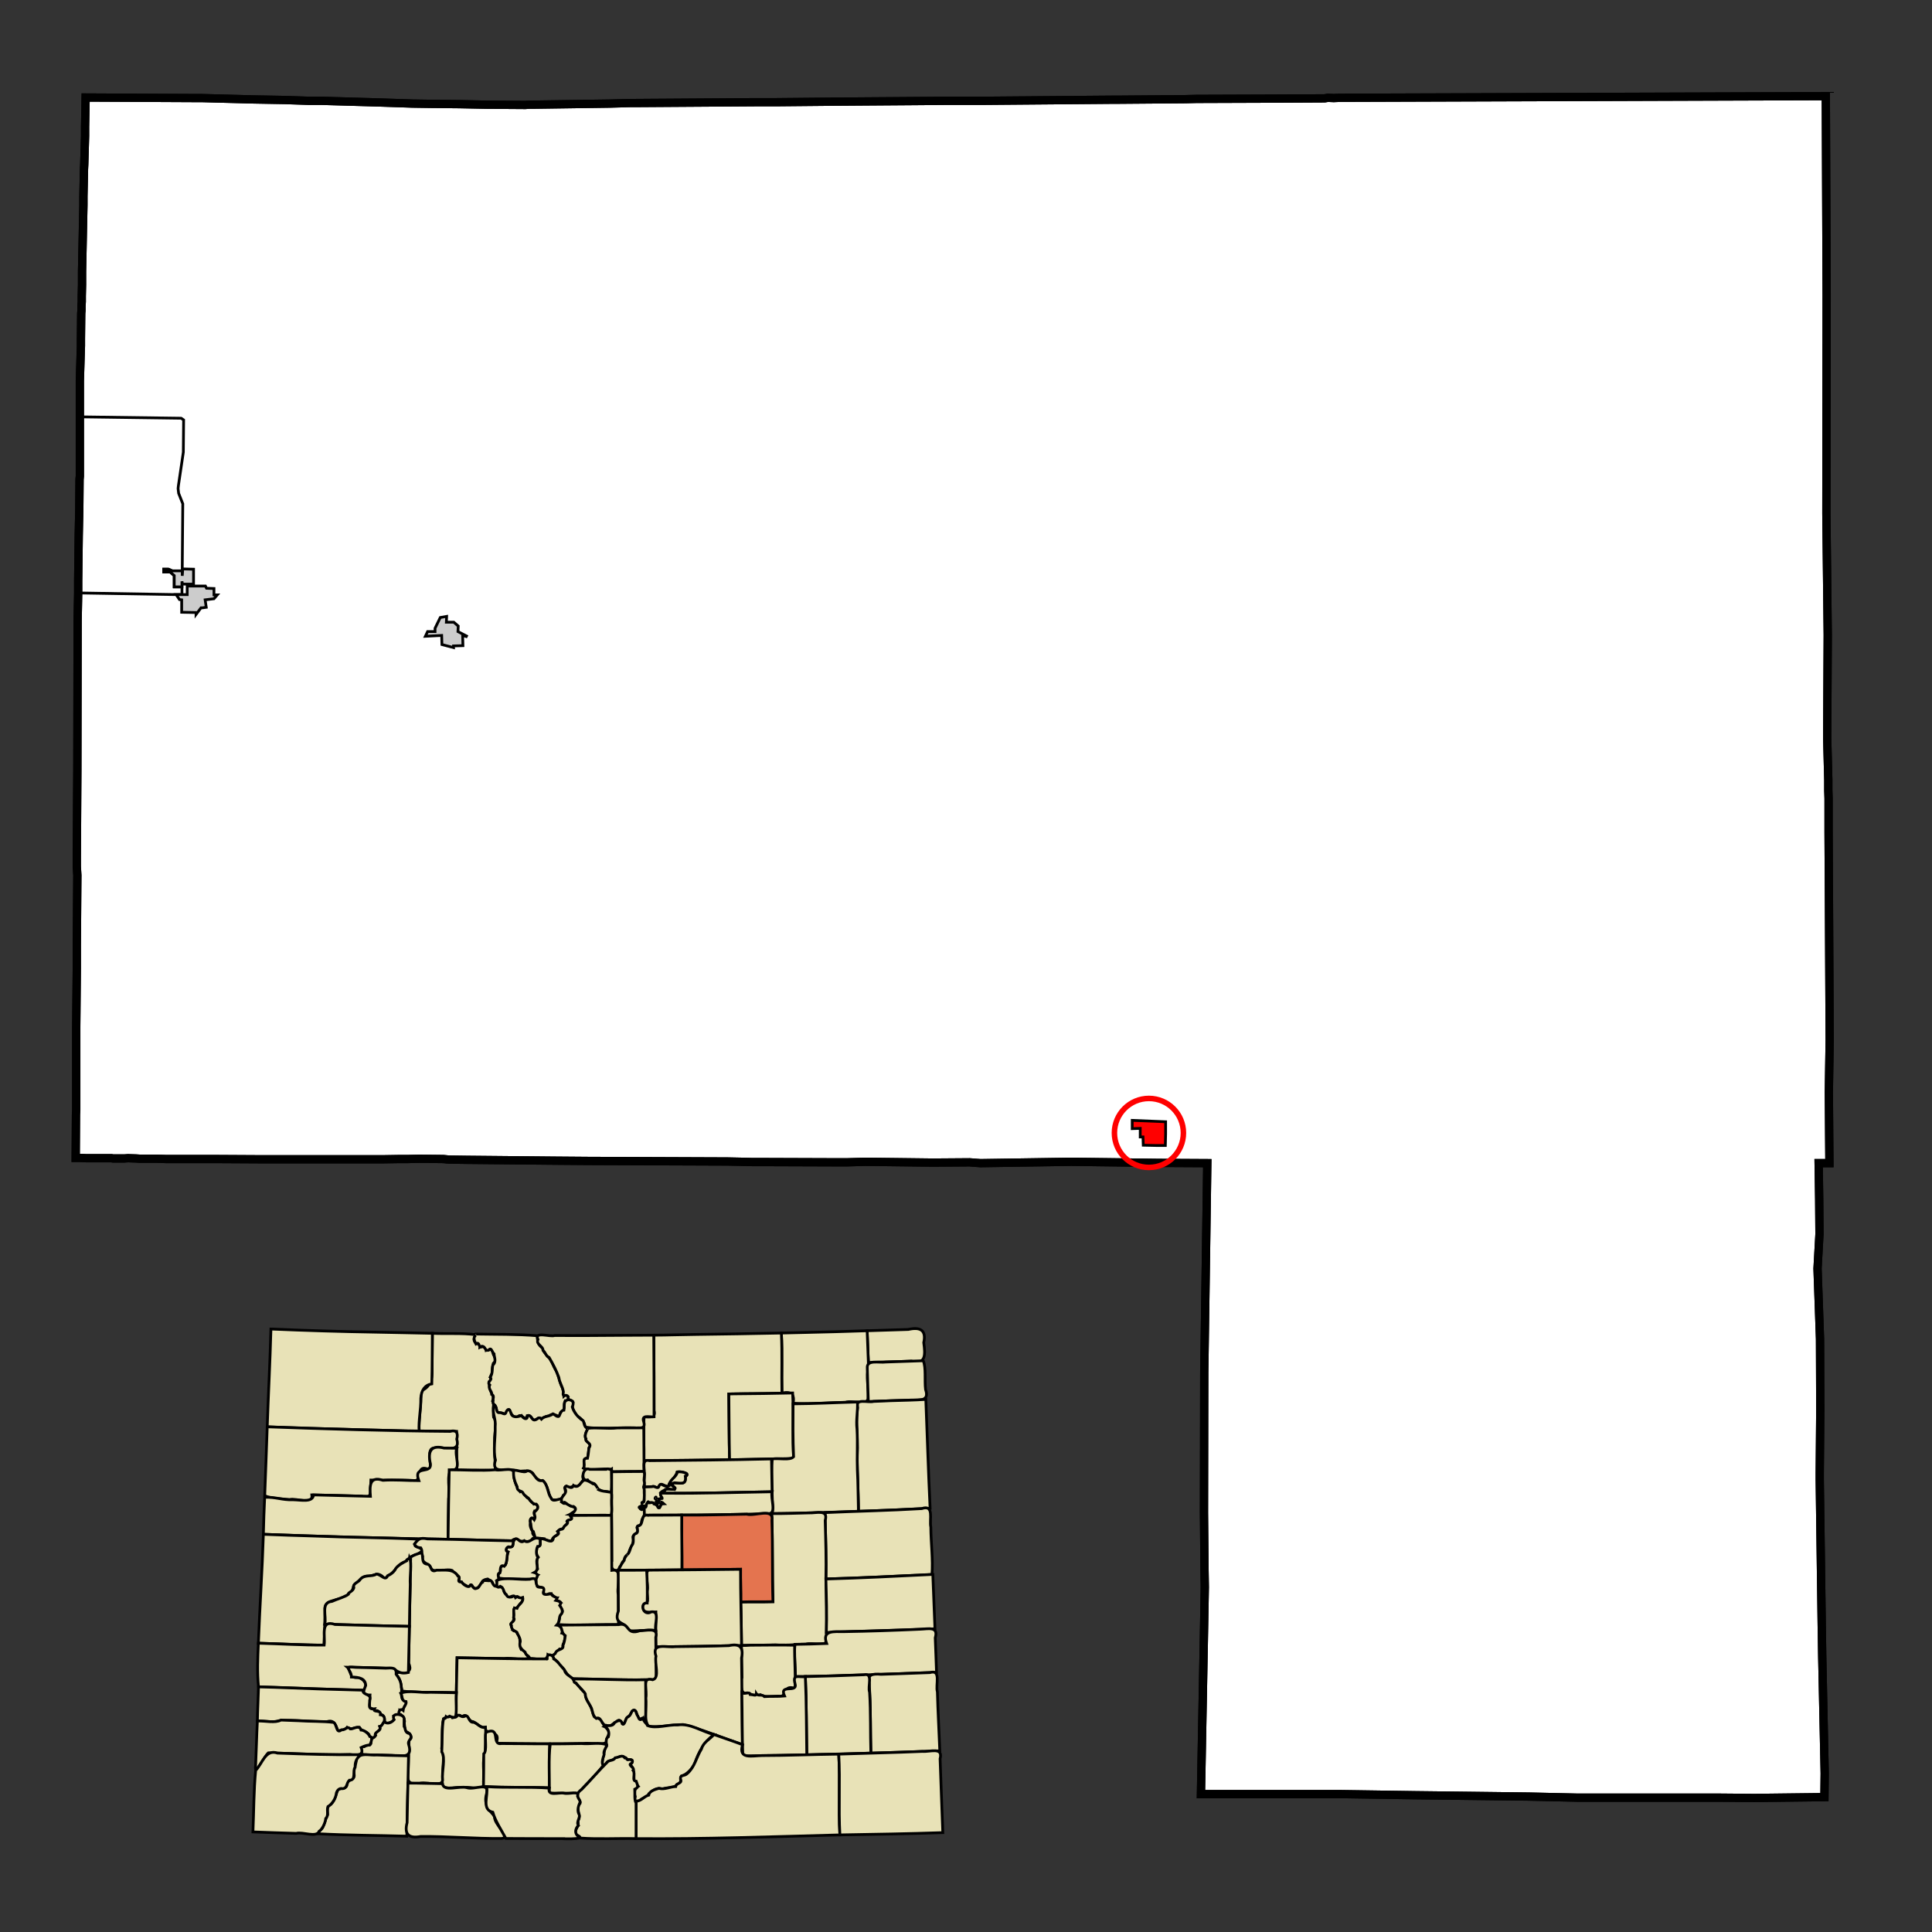 <?xml version="1.0" encoding="UTF-8" standalone="no"?>
<!-- Created with Arkyan's SVGCensus script -->
<svg
   xmlns:dc="http://purl.org/dc/elements/1.1/"
   xmlns:cc="http://web.resource.org/cc/"
   xmlns:rdf="http://www.w3.org/1999/02/22-rdf-syntax-ns#"
   xmlns:svg="http://www.w3.org/2000/svg"
   xmlns="http://www.w3.org/2000/svg"
   xmlns:sodipodi="http://sodipodi.sourceforge.net/DTD/sodipodi-0.dtd"
   xmlns:inkscape="http://www.inkscape.org/namespaces/inkscape"
   version="1.0"
   width="700"
   height="700"
   id="svg6266"
   sodipodi:version="0.32"
   inkscape:version="0.45"
   sodipodi:docname="outputmap.svg"
   inkscape:output_extension="org.inkscape.output.svg.inkscape"
   sodipodi:docbase="C:\Files\wikibot"
   sodipodi:modified="true">
  <rect width="100%" height="100%" fill="#333333" stroke="none"/>
  <defs
     id="defs6345" />
  <sodipodi:namedview
     inkscape:window-height="579"
     inkscape:window-width="748"
     inkscape:pageshadow="2"
     inkscape:pageopacity="0.0"
     guidetolerance="10.0"
     gridtolerance="10.0"
     objecttolerance="10.0"
     borderopacity="1.0"
     bordercolor="#666666"
     pagecolor="#ffffff"
     id="base"
     width="700px"
     height="700px"
     inkscape:zoom="0.54"
     inkscape:cx="350"
     inkscape:cy="350"
     inkscape:window-x="132"
     inkscape:window-y="132"
     inkscape:current-layer="svg6266" />
  <path
     id="039"
     style="fill:#ffffff;fill-opacity:1;fill-rule:evenodd;stroke:#000000;stroke-width:3px;stroke-linecap:butt;stroke-linejoin:miter;stroke-opacity:1"
     d="M 485.426,35.433 L 661.526,34.833 L 661.526,34.833 L 661.826,106.733 L 661.826,106.733 L 661.826,107.333 L 661.826,107.333 L 661.726,186.033 L 662.226,230.133 L 662.026,267.333 L 662.426,282.533 L 662.426,282.533 L 662.426,286.333 L 662.526,289.333 L 662.526,289.333 L 662.526,293.833 L 662.526,296.233 L 662.526,297.833 L 662.526,298.033 L 662.526,300.733 L 662.526,301.633 L 662.626,319.133 L 662.926,376.733 L 662.926,376.733 L 662.626,395.733 L 662.826,421.433 L 662.826,421.433 L 658.926,421.433 L 658.926,421.433 L 659.126,434.533 L 659.126,434.533 L 659.226,447.133 L 658.526,459.633 L 658.526,459.633 L 659.426,485.133 L 659.526,510.733 L 659.526,510.733 L 659.326,533.733 L 659.326,533.733 L 659.326,536.133 L 659.326,536.133 L 660.026,587.433 L 660.026,587.433 L 660.226,600.133 L 660.226,600.133 L 660.626,619.033 L 661.126,642.533 L 661.026,651.133 L 635.826,651.433 L 635.826,651.433 L 635.226,651.433 L 635.226,651.433 L 623.526,651.333 L 623.526,651.333 L 613.426,651.333 L 613.426,651.333 L 612.826,651.333 L 612.826,651.333 L 598.326,651.333 L 598.326,651.333 L 586.126,651.333 L 586.126,651.333 L 571.826,651.333 L 571.826,651.333 L 553.926,650.933 L 553.926,650.933 L 529.226,650.633 L 529.226,650.633 L 512.526,650.433 L 512.526,650.433 L 485.326,650.033 L 485.326,650.033 L 472.926,650.033 L 472.926,650.033 L 472.126,650.033 L 472.126,650.033 L 435.126,650.033 L 435.126,650.033 L 436.326,586.233 L 436.526,575.033 L 436.526,575.033 L 436.426,568.933 L 436.426,568.933 L 436.226,548.033 L 436.326,497.333 L 437.426,421.433 L 437.426,421.433 L 419.726,421.333 L 419.726,421.333 L 388.126,420.933 L 355.226,421.433 L 351.326,421.133 L 351.326,421.133 L 338.026,421.233 L 313.526,420.933 L 313.526,420.933 L 306.726,421.133 L 306.726,421.133 L 304.026,421.133 L 304.026,421.133 L 275.926,421.033 L 275.926,421.033 L 275.826,421.033 L 275.826,421.033 L 272.526,421.033 L 272.526,421.033 L 268.526,420.933 L 268.526,420.933 L 263.626,420.833 L 263.626,420.833 L 213.326,420.633 L 213.326,420.633 L 213.126,420.633 L 200.726,420.533 L 200.726,420.533 L 169.826,420.233 L 169.826,420.233 L 169.626,420.233 L 169.626,420.233 L 162.626,420.133 L 162.626,420.133 L 160.626,419.933 L 160.626,419.933 L 151.826,419.833 L 151.826,419.833 L 147.726,419.933 L 147.726,419.933 L 144.926,419.933 L 144.926,419.933 L 144.526,419.933 L 144.526,419.933 L 138.526,420.033 L 138.526,420.033 L 133.326,420.033 L 133.326,420.033 L 132.226,420.033 L 132.226,420.033 L 103.326,420.033 L 103.326,420.033 L 101.926,420.033 L 95.326,420.033 L 95.326,420.033 L 78.126,419.933 L 78.126,419.933 L 76.826,419.933 L 76.826,419.933 L 73.926,419.933 L 68.026,419.933 L 68.026,419.933 L 64.726,419.933 L 64.726,419.933 L 60.226,419.933 L 60.226,419.933 L 57.026,419.833 L 57.026,419.833 L 50.826,419.833 L 50.826,419.833 L 49.326,419.733 L 49.326,419.733 L 46.426,419.633 L 46.426,419.633 L 46.326,419.633 L 46.326,419.633 L 45.026,419.733 L 45.026,419.733 L 42.626,419.733 L 42.626,419.733 L 40.926,419.733 L 40.926,419.733 L 40.426,419.633 L 40.426,419.633 L 39.426,419.633 L 35.626,419.633 L 35.626,419.633 L 31.226,419.633 L 31.226,419.633 L 29.226,419.533 L 29.226,419.533 L 27.426,419.533 L 27.426,419.533 L 27.526,403.833 L 27.526,403.833 L 27.626,402.133 L 27.626,402.133 L 27.626,397.133 L 27.626,397.133 L 27.626,393.833 L 27.626,393.833 L 27.626,381.133 L 27.626,381.133 L 27.626,372.033 L 27.626,372.033 L 27.826,350.733 L 27.826,350.733 L 27.826,342.733 L 28.026,317.133 L 27.826,313.933 L 27.826,313.933 L 27.826,313.533 L 27.826,313.533 L 27.826,310.833 L 27.826,310.833 L 28.026,278.833 L 28.126,225.133 L 28.126,225.133 L 28.126,224.733 L 28.126,224.733 L 28.326,214.833 L 28.326,214.833 L 28.326,210.333 L 28.326,210.333 L 28.526,194.033 L 28.526,194.033 L 28.626,189.233 L 28.626,189.233 L 28.726,185.033 L 28.726,185.033 L 28.826,173.633 L 28.826,173.633 L 28.926,172.533 L 28.926,172.533 L 28.926,156.933 L 28.926,156.933 L 28.926,154.733 L 28.926,154.733 L 28.926,151.033 L 28.926,151.033 L 28.926,138.033 L 29.326,125.233 L 29.326,125.233 L 29.326,122.733 L 29.426,113.533 L 29.426,113.533 L 29.526,112.433 L 29.526,112.433 L 29.526,110.833 L 29.526,110.833 L 29.626,109.333 L 29.626,109.333 L 29.626,107.233 L 29.626,107.233 L 29.726,103.133 L 29.726,103.133 L 29.726,102.833 L 29.726,102.833 L 29.726,101.433 L 29.726,101.433 L 29.726,100.733 L 29.726,100.733 L 29.726,99.133 L 29.726,99.133 L 29.726,98.433 L 29.726,98.433 L 30.226,74.233 L 30.226,71.133 L 30.226,71.133 L 30.426,61.733 L 30.426,61.733 L 30.426,61.433 L 30.426,61.433 L 30.526,59.533 L 30.526,59.533 L 30.826,49.233 L 30.826,49.233 L 30.826,45.933 L 30.826,45.933 L 31.026,35.333 L 31.026,35.333 L 70.726,35.533 L 70.726,35.533 L 73.126,35.533 L 73.126,35.533 L 91.926,36.033 L 103.126,36.233 L 103.126,36.233 L 112.226,36.533 L 112.226,36.533 L 116.826,36.533 L 137.626,37.133 L 137.626,37.133 L 149.426,37.533 L 149.426,37.533 L 156.026,37.633 L 156.026,37.633 L 166.326,37.733 L 176.326,37.933 L 176.326,37.933 L 190.326,38.033 L 191.626,37.933 L 191.626,37.933 L 192.726,37.933 L 192.726,37.933 L 192.726,37.933 L 192.726,37.933 L 220.926,37.533 L 220.926,37.533 L 220.926,37.533 L 220.926,37.533 L 228.226,37.333 L 228.226,37.333 L 228.626,37.333 L 228.626,37.333 L 230.026,37.333 L 230.026,37.333 L 273.926,37.033 L 281.226,37.033 L 302.226,36.833 L 302.226,36.833 L 329.526,36.633 L 329.526,36.633 L 342.026,36.533 L 355.026,36.533 L 402.926,36.133 L 402.926,36.133 L 404.526,36.133 L 404.526,36.133 L 429.526,35.933 L 429.526,35.933 L 433.526,35.833 L 433.526,35.833 L 461.426,35.733 L 479.926,35.633 L 479.926,35.633 L 481.126,35.433 L 481.126,35.433 L 483.226,35.533 L 483.226,35.533 L 485.426,35.433 z " />
  <path
     id="60655"
     style="fill:none;fill-rule:evenodd;stroke:#000000;stroke-width:1px;stroke-linecap:butt;stroke-linejoin:miter;stroke-opacity:1"
     d="M 66.526,152.133 L 66.426,163.833 L 64.626,176.033 L 64.526,177.033 L 64.726,178.733 L 66.226,182.533 L 66.026,206.833 L 66.026,206.833 L 62.426,206.833 L 61.026,206.233 L 59.326,206.233 L 59.326,207.233 L 61.626,207.233 L 63.126,208.533 L 63.126,212.633 L 65.926,212.633 L 65.926,212.633 L 65.926,215.433 L 65.926,215.433 L 63.826,215.433 L 63.826,215.433 L 28.326,214.833 L 28.326,214.833 L 28.326,210.333 L 28.326,210.333 L 28.526,194.033 L 28.526,194.033 L 28.626,189.233 L 28.626,189.233 L 28.726,185.033 L 28.726,185.033 L 28.826,173.633 L 28.826,173.633 L 28.926,172.533 L 28.926,172.533 L 28.926,156.933 L 28.926,156.933 L 28.926,154.733 L 28.926,154.733 L 28.926,151.033 L 28.926,151.033 L 65.626,151.533 L 66.526,152.133 z " />
  <path
     id="23740"
     style="fill:#cccccc;fill-opacity:1;fill-rule:evenodd;stroke:#000000;stroke-width:1px;stroke-linecap:butt;stroke-linejoin:miter;stroke-opacity:1"
     d="M 66.026,208.633 L 66.226,206.133 L 70.126,206.233 L 70.126,211.633 L 68.126,211.633 L 68.126,212.333 L 74.426,212.333 L 74.826,213.133 L 77.526,213.233 L 77.526,213.233 L 77.526,215.533 L 77.526,215.533 L 78.726,215.533 L 78.726,215.533 L 77.526,216.933 L 74.326,217.333 L 74.726,220.033 L 73.326,220.233 L 73.326,220.233 L 72.826,220.233 L 72.826,220.233 L 71.026,222.633 L 71.026,222.633 L 71.026,221.933 L 71.026,221.933 L 65.826,221.833 L 65.826,221.833 L 65.826,219.533 L 65.826,219.533 L 65.826,217.333 L 65.826,217.333 L 65.026,217.233 L 65.026,217.233 L 63.826,215.433 L 63.826,215.433 L 65.926,215.433 L 65.926,215.433 L 67.226,215.433 L 67.826,215.433 L 67.826,215.433 L 67.826,211.633 L 66.126,211.633 L 65.926,210.633 L 65.926,210.633 L 65.926,212.633 L 65.926,212.633 L 63.126,212.633 L 63.126,208.533 L 61.626,207.233 L 59.326,207.233 L 59.326,206.233 L 61.026,206.233 L 62.426,206.833 L 66.026,206.833 L 66.026,206.833 L 66.026,208.633 z " />
  <path
     id="40790"
     style="fill:#cccccc;fill-opacity:1;fill-rule:evenodd;stroke:#000000;stroke-width:1px;stroke-linecap:butt;stroke-linejoin:miter;stroke-opacity:1"
     d="M 161.726,225.433 L 164.426,225.433 L 166.026,226.833 L 165.926,228.833 L 169.026,230.433 L 169.026,230.433 L 168.926,230.633 L 168.926,230.633 L 167.626,230.233 L 167.626,230.233 L 167.726,233.933 L 164.326,234.033 L 164.326,234.033 L 164.326,234.633 L 164.326,234.633 L 160.126,233.533 L 160.126,233.533 L 160.026,230.233 L 160.026,230.233 L 154.126,230.533 L 154.126,230.533 L 154.926,228.833 L 154.926,228.833 L 157.626,228.833 L 157.626,228.833 L 157.626,227.633 L 159.526,223.733 L 161.826,223.333 L 161.826,223.333 L 161.726,225.433 z " />
  <path
     id="70635"
     style="fill:#ff0000;fill-opacity:1;fill-rule:evenodd;stroke:#000000;stroke-width:1px;stroke-linecap:butt;stroke-linejoin:miter;stroke-opacity:1"
     d="M 413.126,408.833 L 410.226,408.933 L 410.226,408.933 L 410.226,405.933 L 422.326,406.433 L 422.326,410.833 L 422.226,415.033 L 419.226,415.033 L 419.226,415.033 L 418.926,415.033 L 414.226,414.933 L 414.226,414.933 L 414.126,411.933 L 414.126,411.933 L 413.126,411.933 L 413.126,411.933 L 413.126,408.833 z " />
  <path
     id="path6276"
     style="fill:none;fill-opacity:1;fill-rule:evenodd;stroke:#000000;stroke-width:3px;stroke-linecap:butt;stroke-linejoin:miter;stroke-opacity:1"
     d="M 485.426,35.433 L 661.526,34.833 L 661.526,34.833 L 661.826,106.733 L 661.826,106.733 L 661.826,107.333 L 661.826,107.333 L 661.726,186.033 L 662.226,230.133 L 662.026,267.333 L 662.426,282.533 L 662.426,282.533 L 662.426,286.333 L 662.526,289.333 L 662.526,289.333 L 662.526,293.833 L 662.526,296.233 L 662.526,297.833 L 662.526,298.033 L 662.526,300.733 L 662.526,301.633 L 662.626,319.133 L 662.926,376.733 L 662.926,376.733 L 662.626,395.733 L 662.826,421.433 L 662.826,421.433 L 658.926,421.433 L 658.926,421.433 L 659.126,434.533 L 659.126,434.533 L 659.226,447.133 L 658.526,459.633 L 658.526,459.633 L 659.426,485.133 L 659.526,510.733 L 659.526,510.733 L 659.326,533.733 L 659.326,533.733 L 659.326,536.133 L 659.326,536.133 L 660.026,587.433 L 660.026,587.433 L 660.226,600.133 L 660.226,600.133 L 660.626,619.033 L 661.126,642.533 L 661.026,651.133 L 635.826,651.433 L 635.826,651.433 L 635.226,651.433 L 635.226,651.433 L 623.526,651.333 L 623.526,651.333 L 613.426,651.333 L 613.426,651.333 L 612.826,651.333 L 612.826,651.333 L 598.326,651.333 L 598.326,651.333 L 586.126,651.333 L 586.126,651.333 L 571.826,651.333 L 571.826,651.333 L 553.926,650.933 L 553.926,650.933 L 529.226,650.633 L 529.226,650.633 L 512.526,650.433 L 512.526,650.433 L 485.326,650.033 L 485.326,650.033 L 472.926,650.033 L 472.926,650.033 L 472.126,650.033 L 472.126,650.033 L 435.126,650.033 L 435.126,650.033 L 436.326,586.233 L 436.526,575.033 L 436.526,575.033 L 436.426,568.933 L 436.426,568.933 L 436.226,548.033 L 436.326,497.333 L 437.426,421.433 L 437.426,421.433 L 419.726,421.333 L 419.726,421.333 L 388.126,420.933 L 355.226,421.433 L 351.326,421.133 L 351.326,421.133 L 338.026,421.233 L 313.526,420.933 L 313.526,420.933 L 306.726,421.133 L 306.726,421.133 L 304.026,421.133 L 304.026,421.133 L 275.926,421.033 L 275.926,421.033 L 275.826,421.033 L 275.826,421.033 L 272.526,421.033 L 272.526,421.033 L 268.526,420.933 L 268.526,420.933 L 263.626,420.833 L 263.626,420.833 L 213.326,420.633 L 213.326,420.633 L 213.126,420.633 L 200.726,420.533 L 200.726,420.533 L 169.826,420.233 L 169.826,420.233 L 169.626,420.233 L 169.626,420.233 L 162.626,420.133 L 162.626,420.133 L 160.626,419.933 L 160.626,419.933 L 151.826,419.833 L 151.826,419.833 L 147.726,419.933 L 147.726,419.933 L 144.926,419.933 L 144.926,419.933 L 144.526,419.933 L 144.526,419.933 L 138.526,420.033 L 138.526,420.033 L 133.326,420.033 L 133.326,420.033 L 132.226,420.033 L 132.226,420.033 L 103.326,420.033 L 103.326,420.033 L 101.926,420.033 L 95.326,420.033 L 95.326,420.033 L 78.126,419.933 L 78.126,419.933 L 76.826,419.933 L 76.826,419.933 L 73.926,419.933 L 68.026,419.933 L 68.026,419.933 L 64.726,419.933 L 64.726,419.933 L 60.226,419.933 L 60.226,419.933 L 57.026,419.833 L 57.026,419.833 L 50.826,419.833 L 50.826,419.833 L 49.326,419.733 L 49.326,419.733 L 46.426,419.633 L 46.426,419.633 L 46.326,419.633 L 46.326,419.633 L 45.026,419.733 L 45.026,419.733 L 42.626,419.733 L 42.626,419.733 L 40.926,419.733 L 40.926,419.733 L 40.426,419.633 L 40.426,419.633 L 39.426,419.633 L 35.626,419.633 L 35.626,419.633 L 31.226,419.633 L 31.226,419.633 L 29.226,419.533 L 29.226,419.533 L 27.426,419.533 L 27.426,419.533 L 27.526,403.833 L 27.526,403.833 L 27.626,402.133 L 27.626,402.133 L 27.626,397.133 L 27.626,397.133 L 27.626,393.833 L 27.626,393.833 L 27.626,381.133 L 27.626,381.133 L 27.626,372.033 L 27.626,372.033 L 27.826,350.733 L 27.826,350.733 L 27.826,342.733 L 28.026,317.133 L 27.826,313.933 L 27.826,313.933 L 27.826,313.533 L 27.826,313.533 L 27.826,310.833 L 27.826,310.833 L 28.026,278.833 L 28.126,225.133 L 28.126,225.133 L 28.126,224.733 L 28.126,224.733 L 28.326,214.833 L 28.326,214.833 L 28.326,210.333 L 28.326,210.333 L 28.526,194.033 L 28.526,194.033 L 28.626,189.233 L 28.626,189.233 L 28.726,185.033 L 28.726,185.033 L 28.826,173.633 L 28.826,173.633 L 28.926,172.533 L 28.926,172.533 L 28.926,156.933 L 28.926,156.933 L 28.926,154.733 L 28.926,154.733 L 28.926,151.033 L 28.926,151.033 L 28.926,138.033 L 29.326,125.233 L 29.326,125.233 L 29.326,122.733 L 29.426,113.533 L 29.426,113.533 L 29.526,112.433 L 29.526,112.433 L 29.526,110.833 L 29.526,110.833 L 29.626,109.333 L 29.626,109.333 L 29.626,107.233 L 29.626,107.233 L 29.726,103.133 L 29.726,103.133 L 29.726,102.833 L 29.726,102.833 L 29.726,101.433 L 29.726,101.433 L 29.726,100.733 L 29.726,100.733 L 29.726,99.133 L 29.726,99.133 L 29.726,98.433 L 29.726,98.433 L 30.226,74.233 L 30.226,71.133 L 30.226,71.133 L 30.426,61.733 L 30.426,61.733 L 30.426,61.433 L 30.426,61.433 L 30.526,59.533 L 30.526,59.533 L 30.826,49.233 L 30.826,49.233 L 30.826,45.933 L 30.826,45.933 L 31.026,35.333 L 31.026,35.333 L 70.726,35.533 L 70.726,35.533 L 73.126,35.533 L 73.126,35.533 L 91.926,36.033 L 103.126,36.233 L 103.126,36.233 L 112.226,36.533 L 112.226,36.533 L 116.826,36.533 L 137.626,37.133 L 137.626,37.133 L 149.426,37.533 L 149.426,37.533 L 156.026,37.633 L 156.026,37.633 L 166.326,37.733 L 176.326,37.933 L 176.326,37.933 L 190.326,38.033 L 191.626,37.933 L 191.626,37.933 L 192.726,37.933 L 192.726,37.933 L 192.726,37.933 L 192.726,37.933 L 220.926,37.533 L 220.926,37.533 L 220.926,37.533 L 220.926,37.533 L 228.226,37.333 L 228.226,37.333 L 228.626,37.333 L 228.626,37.333 L 230.026,37.333 L 230.026,37.333 L 273.926,37.033 L 281.226,37.033 L 302.226,36.833 L 302.226,36.833 L 329.526,36.633 L 329.526,36.633 L 342.026,36.533 L 355.026,36.533 L 402.926,36.133 L 402.926,36.133 L 404.526,36.133 L 404.526,36.133 L 429.526,35.933 L 429.526,35.933 L 433.526,35.833 L 433.526,35.833 L 461.426,35.733 L 479.926,35.633 L 479.926,35.633 L 481.126,35.433 L 481.126,35.433 L 483.226,35.533 L 483.226,35.533 L 485.426,35.433 z " />
  <g
     id="g6278"
     transform="matrix(0.25,0,0,0.25,91.622,481.458)">
    <path
       id="107"       style="opacity:1;color:#000000;fill:#e8e2b7;fill-opacity:1;fill-rule:evenodd;stroke:#000000;stroke-width:4;stroke-linecap:butt;stroke-linejoin:miter;marker:none;marker-start:none;marker-mid:none;marker-end:none;stroke-miterlimit:4;stroke-dasharray:none;stroke-dashoffset:0;stroke-opacity:1;visibility:visible;display:inline;overflow:visible;enable-background:accumulate"
       d="M 260.137,6.516 C 280.235,7.479 304.031,5.946 321.783,8.378 C 323.903,11.343 317.887,13.733 321.783,19.135 C 323.904,23.617 329.559,19.509 329.024,26.583 C 332.914,24.417 337.832,26.975 338.126,31.341 C 343.879,29.956 345.498,27.797 347.849,34.03 C 347.518,38.864 356.002,44.486 348.469,49.959 C 347.069,54.931 346.888,58.993 346.607,65.06 C 342.17,69.572 347.022,74.06 342.263,76.852 C 342.472,83.055 343.727,89.44 346.401,94.022 C 348.469,97.477 349.197,101.886 347.435,104.779 C 350.335,108.949 347.782,121.348 348.883,128.155 C 354.787,134.424 349.69,152.442 350.331,161.667 C 349.281,177.524 351.537,190.34 351.365,205.317 C 332.83,204.479 314.262,205.209 295.718,204.489 C 295.147,186.173 295.863,167.016 295.304,148.635 C 277.463,148.526 259.054,148.435 240.898,148.014 C 240.308,128.182 244.142,110.874 243.587,90.091 C 253.288,86.072 259.075,78.618 259.677,65.254 C 259.882,45.676 259.898,26.095 260.137,6.516 z "
 />    <path
       id="081"       style="opacity:1;color:#000000;fill:#e8e2b7;fill-opacity:1;fill-rule:evenodd;stroke:#000000;stroke-width:4;stroke-linecap:butt;stroke-linejoin:miter;marker:none;marker-start:none;marker-mid:none;marker-end:none;stroke-miterlimit:4;stroke-dasharray:none;stroke-dashoffset:0;stroke-opacity:1;visibility:visible;display:inline;overflow:visible;enable-background:accumulate"
       d="M 179.044,4.861 C 206.073,5.505 233.11,5.804 260.137,6.516 C 259.804,30.927 260.011,55.348 259.309,79.748 C 249.122,81.421 244.041,89.224 243.38,100.656 C 243.637,118.229 239.943,131.54 240.898,148.635 C 167.737,146.131 94.228,145.166 20.79,142.015 C 22.379,94.766 24.937,47.573 26.169,0.31 C 77.104,2.511 128.068,4.047 179.044,4.861 z "
 />    <path
       id="057"       style="opacity:1;color:#000000;fill:#e8e2b7;fill-opacity:1;fill-rule:evenodd;stroke:#000000;stroke-width:4;stroke-linecap:butt;stroke-linejoin:miter;marker:none;marker-start:none;marker-mid:none;marker-end:none;stroke-miterlimit:4;stroke-dasharray:none;stroke-dashoffset:0;stroke-opacity:1;visibility:visible;display:inline;overflow:visible;enable-background:accumulate"
       d="M 322.197,7.551 C 351.909,8.119 383.905,7.557 412.185,10.033 C 412.186,16.487 413.158,24.206 420.252,27.824 C 420.184,33.521 424.755,35.65 426.872,39.822 C 433.315,44.609 435.19,54.401 439.284,60.302 C 443.076,67.617 444.525,77.002 447.559,83.264 C 449.932,87.539 450.253,93.101 450.662,97.538 C 457.212,91.486 461.324,106.19 452.524,104.365 C 449.711,110.569 453.733,117.917 447.559,120.087 C 443.898,120.355 445.94,130.78 440.939,125.879 C 436.072,123.686 433.728,122.773 428.734,126.5 C 424.313,126.371 421.29,129.129 417.149,130.637 C 413.954,125.897 410.79,133.906 406.185,131.878 C 403.544,128.464 400.465,122.827 396.876,127.327 C 397.583,137.361 388.282,120.024 384.051,127.741 C 376.774,129.181 375.195,123.625 372.052,119.673 C 373.098,111.609 364.528,127.186 364.812,124.224 C 361.733,119.487 352.752,124.839 353.02,116.156 C 352.87,111.13 346.99,110.122 348.055,104.365 C 346.469,104.035 351.275,97.288 346.194,95.056 C 346.871,90.51 340.495,87.105 343.298,81.403 C 338.323,76.33 348.192,74.393 343.918,70.232 C 347.95,64.754 346.393,57.696 347.849,52.441 C 353.478,47.501 349.531,40.598 349.504,36.305 C 346.443,33.706 345.64,25.496 341.436,31.134 C 335.934,32.281 337.446,25.75 332.127,25.135 C 326.957,30.774 329.434,17.266 323.231,21.825 C 321.037,17.591 318.719,11.899 323.231,9.619 C 322.2,9.993 321.118,7.996 322.197,7.551 z "
 />    <path
       id="115"       style="opacity:1;color:#000000;fill:#e8e2b7;fill-opacity:1;fill-rule:evenodd;stroke:#000000;stroke-width:4;stroke-linecap:butt;stroke-linejoin:miter;marker:none;marker-start:none;marker-mid:none;marker-end:none;stroke-miterlimit:4;stroke-dasharray:none;stroke-dashoffset:0;stroke-opacity:1;visibility:visible;display:inline;overflow:visible;enable-background:accumulate"
       d="M 949.835,0.931 C 966.51,-2.876 976.324,1.276 972.272,19.989 C 974.466,36.457 976.071,52.774 954.153,46.785 C 933.491,47.835 912.787,47.915 892.118,48.924 C 891.192,33.561 891.051,18.163 890.257,2.793 C 910.12,2.197 929.97,1.554 949.835,0.931 z "
 />    <path
       id="075"       style="opacity:1;color:#000000;fill:#e8e2b7;fill-opacity:1;fill-rule:evenodd;stroke:#000000;stroke-width:4;stroke-linecap:butt;stroke-linejoin:miter;marker:none;marker-start:none;marker-mid:none;marker-end:none;stroke-miterlimit:4;stroke-dasharray:none;stroke-dashoffset:0;stroke-opacity:1;visibility:visible;display:inline;overflow:visible;enable-background:accumulate"
       d="M 843.298,4.241 C 858.979,3.699 874.524,3.372 890.257,2.793 C 891.01,20.788 891.622,38.789 892.325,56.785 C 888.311,67.712 892.491,85.589 891.705,99.193 C 892.374,112.615 868.391,102.886 858.787,106.547 C 833.695,106.872 806.568,109.706 782.892,107.882 C 785.617,94.654 779.517,90.149 766.756,93.194 C 766.044,63.741 767.443,35.957 765.929,6.103 C 791.721,5.66 817.517,4.747 843.298,4.241 z "
 />    <path
       id="123"       style="opacity:1;color:#000000;fill:#e8e2b7;fill-opacity:1;fill-rule:evenodd;stroke:#000000;stroke-width:4;stroke-linecap:butt;stroke-linejoin:miter;marker:none;marker-start:none;marker-mid:none;marker-end:none;stroke-miterlimit:4;stroke-dasharray:none;stroke-dashoffset:0;stroke-opacity:1;visibility:visible;display:inline;overflow:visible;enable-background:accumulate"
       d="M 641.187,8.171 C 682.832,7.585 724.052,7.044 765.929,6.103 C 767.4,35.951 766.127,63.79 766.756,93.194 C 741.133,94.257 715.447,93.676 689.801,94.435 C 690.223,126.19 690.055,157.641 690.836,189.801 C 649.521,190.087 607.689,191.279 566.715,190.836 C 567.191,170.122 565.84,147.503 566.922,127.534 C 575.194,127.945 584.353,129.243 581.403,118.432 C 581.466,81.815 581.269,45.802 580.989,9.206 C 601.053,9.125 621.117,8.363 641.187,8.171 z "
 />    <path
       id="069"       style="opacity:1;color:#000000;fill:#e8e2b7;fill-opacity:1;fill-rule:evenodd;stroke:#000000;stroke-width:4;stroke-linecap:butt;stroke-linejoin:miter;marker:none;marker-start:none;marker-mid:none;marker-end:none;stroke-miterlimit:4;stroke-dasharray:none;stroke-dashoffset:0;stroke-opacity:1;visibility:visible;display:inline;overflow:visible;enable-background:accumulate"
       d="M 538.581,9.413 C 552.717,9.449 566.853,9.281 580.989,9.206 C 581.305,48.81 581.466,87.875 581.403,127.534 C 574.59,128.32 562.517,123.708 566.508,134.981 C 569.349,144.993 561.701,144.218 553.681,143.601 C 529.71,142.707 504.445,145.998 481.485,142.429 C 480.737,134.126 476.352,130.563 469.28,125.672 C 465.407,119.298 460.82,113.378 464.108,106.227 C 463.285,103.216 455.274,104.101 457.075,98.573 C 453.889,93.187 447.904,100.726 450.059,91.402 C 448.895,83.47 444.534,78.704 443.422,70.439 C 439.661,59.973 434.952,51.238 429.355,41.477 C 424.388,39.072 424.175,34.334 420.459,31.134 C 420.759,24.939 409.828,22.603 413.219,15.412 C 407.449,3.259 430.598,12.169 437.437,9.658 C 471.152,9.973 504.867,9.637 538.581,9.413 z "
 />    <path
       id="095"       style="opacity:1;color:#000000;fill:#e8e2b7;fill-opacity:1;fill-rule:evenodd;stroke:#000000;stroke-width:4;stroke-linecap:butt;stroke-linejoin:miter;marker:none;marker-start:none;marker-mid:none;marker-end:none;stroke-miterlimit:4;stroke-dasharray:none;stroke-dashoffset:0;stroke-opacity:1;visibility:visible;display:inline;overflow:visible;enable-background:accumulate"
       d="M 971.556,46.235 C 975.846,56.396 973.308,74.492 974.866,87.816 C 982.116,108.431 960.023,102.089 946.933,103.529 C 928.581,103.977 910.26,104.876 891.912,105.399 C 891.41,89.262 890.797,73.13 890.463,56.992 C 889.282,44.137 907.184,49.536 917.581,48.109 C 935.567,47.488 953.551,46.874 971.556,46.235 z "
 />    <path
       id="087"       style="opacity:1;color:#000000;fill:#e8e2b7;fill-opacity:1;fill-rule:evenodd;stroke:#000000;stroke-width:4;stroke-linecap:butt;stroke-linejoin:miter;marker:none;marker-start:none;marker-mid:none;marker-end:none;stroke-miterlimit:4;stroke-dasharray:none;stroke-dashoffset:0;stroke-opacity:1;visibility:visible;display:inline;overflow:visible;enable-background:accumulate"
       d="M 697.662,94.228 C 725.877,93.963 754.082,93.688 782.271,92.987 C 783.923,124.831 781.714,155.384 783.72,187.94 C 752.866,188.642 721.835,189.129 690.836,189.801 C 690.067,157.658 690.191,126.165 689.801,94.435 C 692.422,94.372 695.04,94.178 697.662,94.228 z "
 />    <path
       id="049"       style="opacity:1;color:#000000;fill:#e8e2b7;fill-opacity:1;fill-rule:evenodd;stroke:#000000;stroke-width:4;stroke-linecap:butt;stroke-linejoin:miter;marker:none;marker-start:none;marker-mid:none;marker-end:none;stroke-miterlimit:4;stroke-dasharray:none;stroke-dashoffset:0;stroke-opacity:1;visibility:visible;display:inline;overflow:visible;enable-background:accumulate"
       d="M 457.489,102.71 C 464.094,103.408 465.679,107.045 462.867,113.26 C 465.419,121.642 471.775,128.807 478.796,133.326 C 480.071,135.961 480.074,143.05 485.209,144.29 C 485.373,146.253 479.308,154.167 482.727,159.185 C 481.087,164.432 492.723,165.399 487.071,172.631 C 486.353,178.363 486.177,182.553 485.002,187.526 C 475.887,187.386 482.403,196.522 479.417,202.007 C 485.39,205.05 474.416,212.573 479.624,218.349 C 476.315,221.497 474.71,226.681 469.28,228.693 C 463.878,225.254 459.451,233.502 454.386,227.865 C 448.599,229.913 457.571,240.144 449.835,241.518 C 447.286,249.087 439.696,248.67 433.285,247.518 C 427.134,239.729 428.596,227.872 420.459,220.418 C 414.117,220.637 408.345,215.252 405.358,209.04 C 397.414,202.171 385.091,209.496 377.638,204.489 C 365.12,203.148 344.936,209.995 351.572,190.215 C 347.932,176.176 351.717,157.611 351.159,142.015 C 352.557,129.594 346.462,123.53 348.883,110.148 C 353.386,108.811 351.67,120.944 356.33,121.535 C 361.859,120.554 365.537,126.974 367.294,119.88 C 370.813,113.696 372.574,117.88 373.914,121.742 C 375.401,129.178 383.316,128.099 389.222,125.672 C 392.569,130.812 398.211,132.8 397.911,125.672 C 402.664,124.553 402.976,129.413 406.599,131.878 C 411.752,133.811 413.861,125.46 418.184,130.844 C 423.156,125.825 429.068,127.737 435.147,123.19 C 437.018,124.049 443.053,130.412 444.456,125.052 C 445.309,123.115 446.977,117.939 450.869,117.811 C 452.333,111.53 448.789,104.155 457.489,102.71 z "
 />    <path
       id="125"       style="opacity:1;color:#000000;fill:#e8e2b7;fill-opacity:1;fill-rule:evenodd;stroke:#000000;stroke-width:4;stroke-linecap:butt;stroke-linejoin:miter;marker:none;marker-start:none;marker-mid:none;marker-end:none;stroke-miterlimit:4;stroke-dasharray:none;stroke-dashoffset:0;stroke-opacity:1;visibility:visible;display:inline;overflow:visible;enable-background:accumulate"
       d="M 924.39,104.158 C 941.351,103.653 958.346,103.389 975.279,102.296 C 977.379,154.914 978.941,207.542 981.485,260.137 C 946.868,261.661 912.28,263.458 877.638,264.481 C 877.662,233.619 874.881,201.178 876.19,172.218 C 876.139,152.798 873.809,131.22 876.366,114.284 C 872.01,99.878 891.437,107.552 899.772,105.192 C 907.976,104.745 916.197,104.745 924.39,104.158 z "
 />    <path
       id="121"       style="opacity:1;color:#000000;fill:#e8e2b7;fill-opacity:1;fill-rule:evenodd;stroke:#000000;stroke-width:4;stroke-linecap:butt;stroke-linejoin:miter;marker:none;marker-start:none;marker-mid:none;marker-end:none;stroke-miterlimit:4;stroke-dasharray:none;stroke-dashoffset:0;stroke-opacity:1;visibility:visible;display:inline;overflow:visible;enable-background:accumulate"
       d="M 876.19,106.02 C 876.998,120.338 873.866,130.796 875.569,145.739 C 876.736,166.52 875.347,184.689 876.086,204.489 C 877.154,224.488 877.091,244.473 877.638,264.481 C 836.145,265.816 794.66,267.512 753.103,267.791 C 753.344,241.802 750.671,212.819 752.689,188.56 C 762.411,187.012 778.291,191.132 783.627,185.454 C 782.507,159.488 782.726,133.581 782.892,108.709 C 814.015,108.521 845.005,106.838 876.19,106.02 z "
 />    <path
       id="013"       style="opacity:1;color:#000000;fill:#e8e2b7;fill-opacity:1;fill-rule:evenodd;stroke:#000000;stroke-width:4;stroke-linecap:butt;stroke-linejoin:miter;marker:none;marker-start:none;marker-mid:none;marker-end:none;stroke-miterlimit:4;stroke-dasharray:none;stroke-dashoffset:0;stroke-opacity:1;visibility:visible;display:inline;overflow:visible;enable-background:accumulate"
       d="M 528.031,143.67 C 540.868,143.359 553.655,143.77 566.508,143.463 C 566.661,165.084 566.926,185.924 566.922,206.765 C 551.478,206.891 535.828,206.84 519.963,207.178 C 520.901,201.052 516.012,204.667 512.929,203.041 C 502.631,203.014 487.735,206.283 479.21,201.8 C 482.613,196.242 475.826,187.401 485.002,187.526 C 486.177,182.553 486.353,178.363 487.071,172.631 C 492.646,165.457 481.064,164.468 482.727,159.185 C 478.973,153.069 487.191,143.065 485.209,144.29 C 497.628,142.543 514.188,145.275 528.031,143.67 z "
 />    <path
       id="103"       style="opacity:1;color:#000000;fill:#e8e2b7;fill-opacity:1;fill-rule:evenodd;stroke:#000000;stroke-width:4;stroke-linecap:butt;stroke-linejoin:miter;marker:none;marker-start:none;marker-mid:none;marker-end:none;stroke-miterlimit:4;stroke-dasharray:none;stroke-dashoffset:0;stroke-opacity:1;visibility:visible;display:inline;overflow:visible;enable-background:accumulate"
       d="M 285.788,148.635 C 294.856,146.069 297.855,150.887 295.511,159.806 C 301.546,181.097 276.03,170.495 263.178,172.696 C 250.517,172.588 259.718,195.159 256.413,204.489 C 233.603,193.591 248.038,222.736 232.209,219.797 C 211.788,218.721 191.407,219.794 170.976,219.177 C 170.234,230.958 175.127,248.74 157.323,242.553 C 133.347,241.813 109.671,241.128 85.54,240.691 C 87.702,256.597 63.146,244.642 53.269,247.518 C 40.893,246.024 26.02,246.44 17.159,241.722 C 18.357,208.486 19.714,175.255 20.79,142.015 C 109.388,145.212 198.245,147.975 285.788,148.635 z "
 />    <path
       id="045"       style="opacity:1;color:#000000;fill:#e8e2b7;fill-opacity:1;fill-rule:evenodd;stroke:#000000;stroke-width:4;stroke-linecap:butt;stroke-linejoin:miter;marker:none;marker-start:none;marker-mid:none;marker-end:none;stroke-miterlimit:4;stroke-dasharray:none;stroke-dashoffset:0;stroke-opacity:1;visibility:visible;display:inline;overflow:visible;enable-background:accumulate"
       d="M 295.511,173.045 C 291.355,183.042 303.832,205.815 288.257,204.351 C 279.507,210.787 286.397,233.411 283.733,246.127 C 283.385,265.812 283.121,285.375 282.892,305.027 C 193.62,303.54 104.439,301.233 15.205,297.787 C 15.56,279.918 16.279,262.062 17.067,244.208 C 32.798,243.382 42.656,248.418 58.239,247.731 C 70.386,247.999 86.521,251.978 88.022,240.691 C 115.691,241.303 142.751,242.214 170.356,242.76 C 169.11,227.572 168.952,213.124 188.384,219.525 C 205.751,218.382 223.113,220.013 240.484,220.004 C 231.425,194.956 262.845,213.808 256.579,192.054 C 253.736,175.708 259.855,168.399 277.137,172.847 C 283.262,172.913 289.386,172.979 295.511,173.045 z "
 />    <path
       id="001"       style="opacity:1;color:#000000;fill:#e8e2b7;fill-opacity:1;fill-rule:evenodd;stroke:#000000;stroke-width:4;stroke-linecap:butt;stroke-linejoin:miter;marker:none;marker-start:none;marker-mid:none;marker-end:none;stroke-miterlimit:4;stroke-dasharray:none;stroke-dashoffset:0;stroke-opacity:1;visibility:visible;display:inline;overflow:visible;enable-background:accumulate"
       d="M 751.655,188.56 C 752.033,204.418 752.141,220.275 752.482,236.14 C 698.458,237.256 644.554,238.483 590.505,238.415 C 593.371,233.237 599.681,235.719 596.297,233.244 C 600.994,231.61 605.583,232.134 611.192,232.83 C 613.27,227.151 601.359,225.873 610.157,223.107 C 619.879,223.106 628.134,227.03 626.707,214.212 C 638,207.574 610.409,206.316 614.915,207.799 C 612.34,214.674 607.318,219.102 603.331,224.565 C 602.79,234.675 590.151,219.993 590.505,227.456 C 586.652,229.528 586.001,231.243 581.403,228.486 C 578.102,228.267 577.668,229.371 571.68,229.106 C 564.428,231.09 567.993,218.628 567.129,212.764 C 568.883,204.727 561.851,187.903 574.783,191.043 C 633.735,190.637 692.74,189.911 751.655,188.56 z M 607.261,230.348 L 607.261,230.761 L 607.261,230.348 z "
 />    <path
       id="047"       style="opacity:1;color:#000000;fill:#e8e2b7;fill-opacity:1;fill-rule:evenodd;stroke:#000000;stroke-width:4;stroke-linecap:butt;stroke-linejoin:miter;marker:none;marker-start:none;marker-mid:none;marker-end:none;stroke-miterlimit:4;stroke-dasharray:none;stroke-dashoffset:0;stroke-opacity:1;visibility:visible;display:inline;overflow:visible;enable-background:accumulate"
       d="M 512.102,203.662 C 514.886,201.466 517.271,205.182 519.756,203.455 C 519.693,214.202 521.013,228.591 519.135,236.967 C 515.959,236.777 512.009,235.145 506.516,235.519 C 502.929,233.517 498.375,232.134 496.794,227.658 C 495.445,221.963 489.289,225.199 485.125,219.011 C 474.321,221.986 477.631,199.039 488.105,203.662 C 496.104,203.662 504.103,203.662 512.102,203.662 z "
 />    <path
       id="037"       style="opacity:1;color:#000000;fill:#e8e2b7;fill-opacity:1;fill-rule:evenodd;stroke:#000000;stroke-width:4;stroke-linecap:butt;stroke-linejoin:miter;marker:none;marker-start:none;marker-mid:none;marker-end:none;stroke-miterlimit:4;stroke-dasharray:none;stroke-dashoffset:0;stroke-opacity:1;visibility:visible;display:inline;overflow:visible;enable-background:accumulate"
       d="M 351.365,204.282 C 360.663,206.643 381.275,197.902 378.051,212.557 C 379.144,220.667 382.187,230.005 387.36,236.14 C 392.381,233.048 395.627,246.993 400.807,245.863 C 401.019,250.386 405.473,250.896 407.22,253.931 C 414.603,252.347 414.577,264.521 408.254,264.067 C 405.872,269.684 411.535,271.758 407.84,275.652 C 404.807,272.868 400.39,274.673 402.462,281.444 C 400.881,283.996 402.607,289.991 405.979,294.063 C 402.692,297.275 413.805,303.805 405.565,303.993 C 402.39,309.93 396.082,308.032 391.084,307.716 C 384.151,308.775 382.567,300.844 375.357,307.096 C 344.523,306.929 313.713,305.578 282.892,305.027 C 283.261,271.478 283.825,237.892 284.547,204.282 C 306.411,204.324 331.239,205.97 351.365,204.282 z "
 />    <path
       id="117"       style="opacity:1;color:#000000;fill:#e8e2b7;fill-opacity:1;fill-rule:evenodd;stroke:#000000;stroke-width:4;stroke-linecap:butt;stroke-linejoin:miter;marker:none;marker-start:none;marker-mid:none;marker-end:none;stroke-miterlimit:4;stroke-dasharray:none;stroke-dashoffset:0;stroke-opacity:1;visibility:visible;display:inline;overflow:visible;enable-background:accumulate"
       d="M 397.497,205.73 C 408.512,205.385 408.941,222.883 420.046,219.797 C 428.036,226.476 426.782,238.239 432.251,245.242 C 434.762,254.171 450.826,240.29 447.145,250.828 C 452.6,254.263 455.482,251.435 459.764,256.413 C 462.914,257.489 469.764,258.283 467.005,264.067 C 462.985,267.226 456.038,268.652 462.247,273.583 C 461.812,279.47 452.855,275.189 456.247,281.444 C 453.294,285.214 451.176,285.536 449.214,290.132 C 444.978,289.196 440.214,293.8 443.008,296.545 C 441.414,299.956 433.034,301.617 433.492,307.509 C 425.79,308.302 419.696,301.517 410.323,303.993 C 408.227,303.087 406.525,290.217 405.772,293.649 C 402.304,289.905 403.183,279.349 402.255,281.651 C 401.485,276.758 402.873,270.438 407.84,276.686 C 410.423,271.736 407.572,271.288 407.84,265.722 C 410.791,263.005 415.935,259.547 410.943,254.137 C 405.542,254.353 403.701,250.232 400.6,247.104 C 399.485,244.43 394.62,242.981 391.705,238.415 C 390.146,233.506 382.968,236.892 383.016,228.9 C 379.624,221.868 377.209,214.696 377.844,206.765 C 376.263,201.043 393.673,210.658 397.497,205.73 z "
 />    <path
       id="059"       style="opacity:1;color:#000000;fill:#e8e2b7;fill-opacity:1;fill-rule:evenodd;stroke:#000000;stroke-width:4;stroke-linecap:butt;stroke-linejoin:miter;marker:none;marker-start:none;marker-mid:none;marker-end:none;stroke-miterlimit:4;stroke-dasharray:none;stroke-dashoffset:0;stroke-opacity:1;visibility:visible;display:inline;overflow:visible;enable-background:accumulate"
       d="M 563.405,206.765 C 570.755,205.514 565.835,217.014 567.129,221.245 C 568.95,226.483 564.028,229.622 567.336,231.175 C 566.782,238.246 568.131,243.463 566.715,249.793 C 569.348,252.331 562.166,249.835 564.026,253.31 C 566.009,255.808 568.506,253.169 564.233,257.034 C 564.083,256.107 555.728,259.766 562.164,259.309 C 564.047,257.037 568.073,262.125 561.336,260.757 C 567.589,260.348 567.934,260.201 567.336,267.584 C 568.267,271.615 562.84,275.189 563.405,280.617 C 563.472,286.639 552.889,284.407 558.027,291.167 C 558.665,297.579 549.298,297.586 550.993,303.165 C 553.237,312.686 545.024,317.736 544.994,325.921 C 542.15,329.125 537.913,329.241 538.788,335.643 C 534.607,336.332 534.79,343.314 531.547,345.366 C 528.653,356.529 514.502,347.21 520.17,336.471 C 519.777,293.186 519.875,250.2 519.963,207.178 C 534.55,206.776 549.306,206.994 563.405,206.765 z M 566.508,257.034 C 568.849,256.942 566.417,260.041 566.508,257.034 z M 563.612,257.654 L 563.612,257.447 L 563.612,257.654 z "
 />    <path
       id="031"       style="opacity:1;color:#000000;fill:#e8e2b7;fill-opacity:1;fill-rule:evenodd;stroke:#000000;stroke-width:4;stroke-linecap:butt;stroke-linejoin:miter;marker:none;marker-start:none;marker-mid:none;marker-end:none;stroke-miterlimit:4;stroke-dasharray:none;stroke-dashoffset:0;stroke-opacity:1;visibility:visible;display:inline;overflow:visible;enable-background:accumulate"
       d="M 614.915,208.213 C 616.333,205.26 635.742,209.188 626.707,213.591 C 628.508,226.477 620.514,223.61 610.985,223.107 C 599.581,226.16 616.159,230.352 611.192,231.796 C 607.806,234.528 600.647,229.733 596.918,233.451 C 595.256,234.791 593.119,234.998 590.505,237.795 C 590.825,243.246 596.531,247.248 588.436,246.483 C 586.275,246.305 592.194,248.244 588.022,249.586 C 585.937,246.997 591.324,255.952 591.539,250.621 C 594.882,250.222 596.627,257.738 591.539,254.137 C 591.938,257.606 587.307,263.049 586.574,256.827 C 582.009,254.665 580.009,250.604 573.955,252.276 C 573.858,250.845 572.91,248.985 571.266,253.517 C 568.071,255.262 573.575,261.002 567.336,258.275 C 569.366,256.191 563.798,265.803 561.957,260.55 C 568.645,261.284 563.267,257.118 560.509,259.723 C 558.279,256.07 566.128,258.322 566.922,254.758 C 566.653,255.943 561.727,251.745 564.853,251.655 C 568.202,251.797 566.872,246.518 567.336,241.105 C 567.076,238.855 567.956,229.842 566.094,229.313 C 570.305,229 577.778,229.006 579.127,228.693 C 582.272,227.17 587.506,233.484 588.643,227.658 C 591.699,221.152 595.656,230.937 603.331,227.451 C 603.973,217.957 612.484,216.332 614.915,208.626 L 614.915,208.213 z M 584.092,245.656 C 584.252,247.044 582.894,245.35 584.092,245.656 z "
 />    <path
       id="019"       style="opacity:1;color:#000000;fill:#e8e2b7;fill-opacity:1;fill-rule:evenodd;stroke:#000000;stroke-width:4;stroke-linecap:butt;stroke-linejoin:miter;marker:none;marker-start:none;marker-mid:none;marker-end:none;stroke-miterlimit:4;stroke-dasharray:none;stroke-dashoffset:0;stroke-opacity:1;visibility:visible;display:inline;overflow:visible;enable-background:accumulate"
       d="M 447.352,246.07 C 449.539,240.425 456.488,237.864 451.903,230.554 C 453.823,223.404 461.585,235.152 464.729,227.038 C 471.416,231.672 474.44,223.722 477.762,221.039 C 481.068,215.104 496.387,227.334 492.449,224.348 C 496.253,222.675 501.959,235.135 499.69,232.416 C 505.196,235.681 511.519,235.572 516.653,236.554 C 521.1,235.519 519.924,243.796 519.756,248.552 C 519.44,255.335 521.226,265.29 518.722,270.48 C 499.065,269.003 477.719,272.23 459.144,269.239 C 463.799,267.32 471.965,261.492 464.729,257.447 C 460.726,259.094 446.44,247.588 453.558,252.482 C 450.288,254.841 446.327,250.697 447.352,246.07 z "
 />    <path
       id="005"       style="opacity:1;color:#000000;fill:#e8e2b7;fill-opacity:1;fill-rule:evenodd;stroke:#000000;stroke-width:4;stroke-linecap:butt;stroke-linejoin:miter;marker:none;marker-start:none;marker-mid:none;marker-end:none;stroke-miterlimit:4;stroke-dasharray:none;stroke-dashoffset:0;stroke-opacity:1;visibility:visible;display:inline;overflow:visible;enable-background:accumulate"
       d="M 597.745,238.209 C 649.419,238.819 700.853,236.926 752.482,236.14 C 749.748,245.679 759.914,268.016 747.095,267.904 C 686.864,269.565 626.739,270.198 567.336,270.066 C 567.748,264.363 565.366,257.052 571.266,258.275 C 567.939,256.203 572.504,251.137 573.748,250 C 571.595,255.269 579.677,248.972 581.196,253.724 C 587.955,255.229 585.894,260.63 589.264,259.516 C 591.958,255.727 590.542,253.756 595.677,253.517 C 591.009,248.944 587.329,251.626 589.884,251.655 C 587.733,252.149 586.467,246.762 589.47,248.966 C 587.909,245.717 587.42,246.817 593.194,245.863 C 593.665,244.609 588.782,240.153 591.746,238.209 C 593.746,238.209 595.745,238.209 597.745,238.209 z M 583.678,246.07 C 581.329,247.343 584.381,241.847 584.506,244.415 C 582.919,244.702 585.584,246.722 583.678,246.07 z M 584.299,245.242 L 584.506,245.449 L 584.299,245.242 z M 588.643,248.759 C 587.271,248.328 589.211,247.995 588.643,248.759 z M 584.919,250 C 588.955,253.039 585.848,256.03 584.919,250 z M 584.092,250.621 C 585.624,252.217 583.086,251.421 584.092,250.621 z M 588.022,259.309 C 588.039,258.527 588.246,260.153 588.022,259.309 z M 588.643,259.516 L 588.436,259.516 L 588.643,259.516 z "
 />    <path
       id="063"       style="opacity:1;color:#000000;fill:#e8e2b7;fill-opacity:1;fill-rule:evenodd;stroke:#000000;stroke-width:4;stroke-linecap:butt;stroke-linejoin:miter;marker:none;marker-start:none;marker-mid:none;marker-end:none;stroke-miterlimit:4;stroke-dasharray:none;stroke-dashoffset:0;stroke-opacity:1;visibility:visible;display:inline;overflow:visible;enable-background:accumulate"
       d="M 969.28,260.55 C 987.969,254.194 980.109,276.224 982.52,287.443 C 982.629,310.04 985.974,335.303 984.175,356.123 C 932.905,358.366 881.798,361.182 830.472,362.536 C 831.184,331.526 829.868,298.758 829.231,266.343 C 875.886,264.206 922.643,263.369 969.28,260.55 z "
 />    <path
       id="093"       style="opacity:1;color:#000000;fill:#e8e2b7;fill-opacity:1;fill-rule:evenodd;stroke:#000000;stroke-width:4;stroke-linecap:butt;stroke-linejoin:miter;marker:none;marker-start:none;marker-mid:none;marker-end:none;stroke-miterlimit:4;stroke-dasharray:none;stroke-dashoffset:0;stroke-opacity:1;visibility:visible;display:inline;overflow:visible;enable-background:accumulate"
       d="M 460.385,270.48 C 480.142,270.32 500.156,270.185 519.756,270.273 C 520.175,296.81 519.871,323.376 520.17,349.917 C 538.069,347.004 526.268,374.164 529.686,385.715 C 529.855,400.046 529.671,414.384 529.892,428.734 C 500.458,428.238 468.303,430.408 440.525,428.527 C 446.529,422.978 442.226,415.545 448.18,411.15 C 451.028,405.798 440.124,401.401 446.732,396.876 C 443.7,392.862 436.908,396.221 440.732,390.05 C 435.66,390.258 432.213,379.438 426.665,385.705 C 418.527,385.95 422.765,379.578 420.252,375.569 C 415.652,373.267 410.929,375.23 410.116,369.363 C 411.431,364.953 408.819,360.394 413.012,356.744 C 406.06,354.018 408.025,353.079 412.598,348.055 C 411.201,341.11 411.014,335.794 412.805,330.058 C 410.194,327.63 410.683,318.524 412.598,315.163 C 421.075,316.06 411.618,302.093 421.08,304.613 C 426.299,305.526 434.557,312.183 435.561,302.751 C 438.046,299.201 446.412,298.396 441.56,293.442 C 447.85,288.091 447.82,293.015 450.869,287.236 C 451.883,284.336 458.723,282.663 455.213,278.755 C 456.901,275.501 465.853,278.544 460.385,270.48 z "
 />    <path
       id="073"       style="opacity:1;color:#000000;fill:#e8e2b7;fill-opacity:1;fill-rule:evenodd;stroke:#000000;stroke-width:4;stroke-linecap:butt;stroke-linejoin:miter;marker:none;marker-start:none;marker-mid:none;marker-end:none;stroke-miterlimit:4;stroke-dasharray:none;stroke-dashoffset:0;stroke-opacity:1;visibility:visible;display:inline;overflow:visible;enable-background:accumulate"
       d="M 806.061,266.756 C 816.5,267.264 834.318,261.079 829.437,277.72 C 830.244,306.405 831.101,335.209 830.472,362.536 C 831.535,391.691 831.479,419.774 831.286,447.571 C 834.879,463.394 810.887,453.627 801.303,457.075 C 785.37,457.044 773.402,459.517 757.649,458.109 C 741.189,458.613 724.677,458.355 708.213,458.937 C 707.871,437.684 707.909,417.086 706.972,395.842 C 722.551,395.35 738.154,395.895 753.724,395.428 C 752.454,352.388 753.434,311.338 752.069,267.791 C 770.072,267.904 788.08,267.178 806.061,266.756 z "
 />    <path
       id="path6306"       style="opacity:1;color:#000000;fill:#e4744f;fill-opacity:1;fill-rule:evenodd;stroke:#000000;stroke-width:4;stroke-linecap:butt;stroke-linejoin:miter;marker:none;marker-start:none;marker-mid:none;marker-end:none;stroke-miterlimit:4;stroke-dasharray:none;stroke-dashoffset:0;stroke-opacity:1;visibility:visible;display:inline;overflow:visible;enable-background:accumulate"
       d="M 715.66,268.618 C 727.449,272.066 755.541,258.603 752.207,277.739 C 753.606,317.964 752.391,355.586 753.724,395.428 C 738.152,395.868 722.552,395.369 706.972,395.842 C 707.547,380.048 706.451,364.268 706.765,348.469 C 678.495,348.795 650.223,349.244 621.949,349.297 C 621.776,322.82 621.386,296.342 621.535,269.859 C 653.106,270.299 684.076,269.131 715.66,268.618 z "
 />    <path
       id="035"       style="opacity:1;color:#000000;fill:#e8e2b7;fill-opacity:1;fill-rule:evenodd;stroke:#000000;stroke-width:4;stroke-linecap:butt;stroke-linejoin:miter;marker:none;marker-start:none;marker-mid:none;marker-end:none;stroke-miterlimit:4;stroke-dasharray:none;stroke-dashoffset:0;stroke-opacity:1;visibility:visible;display:inline;overflow:visible;enable-background:accumulate"
       d="M 576.438,270.066 C 591.89,270.19 606.307,269.863 621.535,269.859 C 621.253,296.29 622.077,323.233 621.742,349.297 C 591.197,349.547 559.601,350.036 529.892,349.71 C 532.138,344.366 534.788,340.04 538.167,335.437 C 538.106,331.633 544.573,324.586 542.925,326.955 C 546.528,323.864 546.578,317.487 549.545,313.509 C 554.134,307.75 547.504,298.797 555.958,296.338 C 560.378,293.082 553.767,284.831 559.681,285.374 C 566.796,282.801 561.405,267.648 572.921,270.273 C 574.07,269.936 575.264,270.107 576.438,270.066 z "
 />    <path
       id="065"       style="opacity:1;color:#000000;fill:#e8e2b7;fill-opacity:1;fill-rule:evenodd;stroke:#000000;stroke-width:4;stroke-linecap:butt;stroke-linejoin:miter;marker:none;marker-start:none;marker-mid:none;marker-end:none;stroke-miterlimit:4;stroke-dasharray:none;stroke-dashoffset:0;stroke-opacity:1;visibility:visible;display:inline;overflow:visible;enable-background:accumulate"
       d="M 417.977,304.199 C 413.755,306.947 419.861,315.496 412.598,315.37 C 410.642,319.278 409.95,328.285 413.426,331.299 C 407.672,337.757 417.01,348.589 407.84,353.227 C 412.138,354.442 414.218,357.605 409.909,362.95 C 392.454,362.474 372.197,363.566 356.537,361.295 C 352.485,355.166 359.71,354.325 358.813,349.297 C 356.783,342.678 363.161,344.598 366.053,342.263 C 368.761,335.612 367.72,329.589 369.777,323.438 C 363.545,321.111 369.485,314.263 372.259,316.198 C 379.285,316.471 375.262,311.073 378.465,306.682 C 383.537,298.77 386.304,313.103 393.36,307.096 C 400.721,312.75 405.913,299.865 415.295,304.127 L 417.782,304.194 L 417.977,304.199 z "
 />    <path
       id="077"       style="opacity:1;color:#000000;fill:#e8e2b7;fill-opacity:1;fill-rule:evenodd;stroke:#000000;stroke-width:4;stroke-linecap:butt;stroke-linejoin:miter;marker:none;marker-start:none;marker-mid:none;marker-end:none;stroke-miterlimit:4;stroke-dasharray:none;stroke-dashoffset:0;stroke-opacity:1;visibility:visible;display:inline;overflow:visible;enable-background:accumulate"
       d="M 87.609,300.269 C 137.991,302.403 189.54,302.473 239.243,304.82 C 237.683,309.411 231.454,314.459 237.588,315.784 C 240.409,316.917 248.531,319.784 244.001,323.024 C 237.837,327.605 230.215,330.33 230.761,329.437 C 225.601,331.801 222.713,337.887 218.556,338.333 C 208.531,342.611 206.392,351.622 198.49,356.33 C 194.413,357.456 191.797,365.547 187.526,358.606 C 179.006,351.691 174.61,359.436 165.598,358.399 C 158.002,358.416 153.516,366.011 148.842,369.57 C 143.279,372.437 147.175,380.232 139.739,382.809 C 137.789,383.148 138.246,387.452 133.533,387.567 C 124.523,394.689 101.431,391.743 104.765,407.645 C 103.982,424.568 104.279,442.236 102.917,458.73 C 71.288,457.942 39.602,456.741 7.964,455.627 C 9.982,402.92 13.562,350.525 15.205,297.787 C 39.335,298.756 63.468,299.636 87.609,300.269 z "
 />    <path
       id="097"       style="opacity:1;color:#000000;fill:#e8e2b7;fill-opacity:1;fill-rule:evenodd;stroke:#000000;stroke-width:4;stroke-linecap:butt;stroke-linejoin:miter;marker:none;marker-start:none;marker-mid:none;marker-end:none;stroke-miterlimit:4;stroke-dasharray:none;stroke-dashoffset:0;stroke-opacity:1;visibility:visible;display:inline;overflow:visible;enable-background:accumulate"
       d="M 292.822,305.234 C 320.901,306.112 350.373,306.685 377.638,307.302 C 376.603,312.534 378.125,315.976 372.259,316.405 C 369.077,313.838 363.77,321.514 369.777,323.438 C 367.229,329.825 369.59,338.238 364.398,344.125 C 357.574,340.587 359.164,349.622 357.985,353.641 C 351.686,355.049 360.076,363.956 353.434,365.639 C 355.903,370.634 351.643,376.814 347.849,369.984 C 346.928,365.431 343.824,365.015 340.195,362.536 C 336.063,363.288 332.42,364.501 331.506,368.535 C 328.081,373.74 323.498,380.057 318.266,373.5 C 315.617,365.71 313.434,378.9 309.371,372.259 C 303.239,369.51 302.876,366.929 297.58,364.605 C 303.217,358.739 292.144,355.832 288.684,350.124 C 279.247,346.711 260.182,356.329 257.24,344.952 C 254.313,339.961 243.205,338.871 245.863,330.058 C 243.774,324.448 246.377,322.67 243.38,317.439 C 238.577,317.011 236.306,315.962 234.071,312.06 C 239.474,305.053 241.927,302.156 252.9,304.458 C 266.208,304.761 279.533,304.96 292.822,305.234 z "
 />    <path
       id="051"       style="opacity:1;color:#000000;fill:#e8e2b7;fill-opacity:1;fill-rule:evenodd;stroke:#000000;stroke-width:4;stroke-linecap:butt;stroke-linejoin:miter;marker:none;marker-start:none;marker-mid:none;marker-end:none;stroke-miterlimit:4;stroke-dasharray:none;stroke-dashoffset:0;stroke-opacity:1;visibility:visible;display:inline;overflow:visible;enable-background:accumulate"
       d="M 228.693,331.092 C 232.682,327.808 238.147,326.453 242.76,324.886 C 249.209,324.932 241.941,340.187 252.482,341.022 C 259.924,342.042 256.123,354.341 266.15,349.813 C 277.816,350.125 290.542,347.178 297.166,358.399 C 302.362,360.045 293.647,367.537 302.545,366.88 C 303.685,369.602 311.74,375.905 314.543,372.673 C 316.537,366.508 318.964,378.921 323.852,376.19 C 328.158,376.135 328.807,369.502 332.954,367.087 C 332.487,362.43 345.431,366.772 343.091,364.398 C 347.916,364.602 347.169,374.071 353.227,373.087 C 356.28,375.172 363.245,371.88 363.571,379.293 C 364.719,384.195 372.839,393.19 378.258,386.326 C 382.966,392.125 382.286,386.101 385.705,389.222 C 393.234,387.041 392.326,394.938 387.774,397.911 C 386.209,399.926 382.737,406.884 378.879,404.737 C 376.445,410.662 380.501,420.39 375.983,426.045 C 369.775,427.588 380.54,439.886 377.844,437.629 C 381.546,437.063 382.256,439.685 383.637,442.18 C 389.46,448.346 385.291,457.8 388.808,464.729 C 395.179,465.066 395.652,474.663 401.221,475.9 C 395.014,482.114 375.392,476.105 364.366,477.9 C 341.55,477.607 318.739,477.096 295.925,476.727 C 295.407,493.606 295.294,510.519 294.89,527.41 C 269.508,526.315 237.5,527.828 216.074,524.928 C 214.599,516.362 214.494,507.594 208.006,501.758 C 206.26,491.972 235.23,505.541 225.681,484.362 C 226.619,433.267 227.941,382.195 228.693,331.092 z "
 />    <path
       id="029"       style="opacity:1;color:#000000;fill:#e8e2b7;fill-opacity:1;fill-rule:evenodd;stroke:#000000;stroke-width:4;stroke-linecap:butt;stroke-linejoin:miter;marker:none;marker-start:none;marker-mid:none;marker-end:none;stroke-miterlimit:4;stroke-dasharray:none;stroke-dashoffset:0;stroke-opacity:1;visibility:visible;display:inline;overflow:visible;enable-background:accumulate"
       d="M 227.038,331.713 C 230.824,339.65 227.208,358.4 228.079,370.437 C 227.551,390.701 227.04,410.952 226.831,431.216 C 185.992,430.499 145.097,429.19 104.158,428.113 C 107.2,416.856 97.581,396.531 114.635,395.015 C 122.074,391.563 133.918,388.533 138.498,384.671 C 138.269,381.498 145.798,380.406 146.359,374.741 C 144.125,369.181 153.672,367.113 155.461,363.364 C 161.499,355.489 172.962,359.858 178.837,355.503 C 185.607,355.498 192.039,366.353 195.18,357.985 C 199.863,356.031 205.006,352.033 207.178,347.228 C 210.814,342.419 218.656,338.259 222.693,336.264 C 222.139,333.595 226.679,334.144 227.038,331.713 z "
 />    <path
       id="041"       style="opacity:1;color:#000000;fill:#e8e2b7;fill-opacity:1;fill-rule:evenodd;stroke:#000000;stroke-width:4;stroke-linecap:butt;stroke-linejoin:miter;marker:none;marker-start:none;marker-mid:none;marker-end:none;stroke-miterlimit:4;stroke-dasharray:none;stroke-dashoffset:0;stroke-opacity:1;visibility:visible;display:inline;overflow:visible;enable-background:accumulate"
       d="M 576.231,349.71 C 619.735,349.325 663.254,349.104 706.765,348.469 C 706.707,385.478 707.874,422.169 708.213,458.937 C 667.137,459.823 625.499,460.676 584.092,460.799 C 583.663,443.76 584.21,427.232 584.092,410.323 C 572.777,411.113 560.209,412.335 566.301,397.083 C 576.506,399.81 569.886,384.609 571.68,378.672 C 573.537,370.046 566.748,352.911 573.753,349.71 L 576.231,349.71 z "
 />    <path
       id="119"       style="opacity:1;color:#000000;fill:#e8e2b7;fill-opacity:1;fill-rule:evenodd;stroke:#000000;stroke-width:4;stroke-linecap:butt;stroke-linejoin:miter;marker:none;marker-start:none;marker-mid:none;marker-end:none;stroke-miterlimit:4;stroke-dasharray:none;stroke-dashoffset:0;stroke-opacity:1;visibility:visible;display:inline;overflow:visible;enable-background:accumulate"
       d="M 529.479,349.917 C 543.204,350.061 556.923,349.728 570.645,349.71 C 571.676,365.581 571.856,381.377 571.473,397.29 C 559.967,396.163 565.205,417.676 577.679,410.116 C 590.542,408.806 581.576,428.689 583.885,437.009 C 569.903,436.116 556.354,438.344 542.304,437.629 C 543.297,423.159 521.528,430.988 529.752,408.836 C 529.772,389.209 529.667,369.567 529.479,349.917 z "
 />    <path
       id="015"       style="opacity:1;color:#000000;fill:#e8e2b7;fill-opacity:1;fill-rule:evenodd;stroke:#000000;stroke-width:4;stroke-linecap:butt;stroke-linejoin:miter;marker:none;marker-start:none;marker-mid:none;marker-end:none;stroke-miterlimit:4;stroke-dasharray:none;stroke-dashoffset:0;stroke-opacity:1;visibility:visible;display:inline;overflow:visible;enable-background:accumulate"
       d="M 401.427,362.95 C 413.203,359.157 408.726,367.464 411.564,371.225 C 411.388,377.969 423.807,370.744 421.494,379.913 C 418.076,387.686 429.172,384.415 432.458,383.844 C 433.757,389.683 444.113,387.857 439.284,393.566 C 443.386,394.39 448.128,396.228 444.663,401.014 C 448.336,405.964 450.457,410.734 445.49,415.081 C 443.531,418.766 444.611,425.165 440.525,429.355 C 446.25,429.856 450.029,436.123 447.973,440.939 C 456.298,442.358 451.081,450.797 451.076,455.006 C 447.071,457.533 452.358,465.983 444.456,464.108 C 438.918,470.555 434.765,476.304 427.7,472.383 C 427.488,483.8 408.28,477.048 401.221,477.762 C 400.559,473.509 395.511,473.486 394.601,468.66 C 389.886,464.516 384.934,461.335 387.567,453.144 C 387.737,447.948 383.846,443.441 382.602,439.698 C 380.349,437.743 374.264,436.882 374.741,429.975 C 370.466,425.723 381.816,424.663 377.844,418.184 C 379.908,412.907 374.631,402.635 382.809,404.944 C 385.095,398.758 392.574,396.931 391.084,389.429 C 384.335,392.02 384.478,384.948 380.534,389.222 C 377.32,382.57 371.091,394.133 367.294,385.085 C 362.46,381.779 364.384,375.448 358.606,373.087 C 352.098,378.063 353.663,368.348 353.848,364.398 C 366.453,359.444 386.143,364.193 401.427,362.95 z "
 />    <path
       id="017"       style="opacity:1;color:#000000;fill:#e8e2b7;fill-opacity:1;fill-rule:evenodd;stroke:#000000;stroke-width:4;stroke-linecap:butt;stroke-linejoin:miter;marker:none;marker-start:none;marker-mid:none;marker-end:none;stroke-miterlimit:4;stroke-dasharray:none;stroke-dashoffset:0;stroke-opacity:1;visibility:visible;display:inline;overflow:visible;enable-background:accumulate"
       d="M 985.416,355.916 C 986.436,382.209 987.489,408.51 988.519,434.733 C 936.056,437.032 883.553,437.856 831.092,440.112 C 831.968,415.429 831.154,388.858 830.472,362.536 C 882.223,361.091 933.748,358.502 985.416,355.916 z "
 />    <path
       id="043"       style="opacity:1;color:#000000;fill:#e8e2b7;fill-opacity:1;fill-rule:evenodd;stroke:#000000;stroke-width:4;stroke-linecap:butt;stroke-linejoin:miter;marker:none;marker-start:none;marker-mid:none;marker-end:none;stroke-miterlimit:4;stroke-dasharray:none;stroke-dashoffset:0;stroke-opacity:1;visibility:visible;display:inline;overflow:visible;enable-background:accumulate"
       d="M 529.892,428.734 C 547.032,424.86 539.941,444.788 560.509,437.629 C 569.985,437.7 588.351,431.76 583.885,447.15 C 584.226,467.551 584.407,487.97 584.506,508.378 C 544.493,509.425 503.33,507.98 464.108,506.93 C 454.045,503.814 452.538,491.575 443.629,486.657 C 443.037,479.621 428.012,477.818 438.251,470.521 C 440.706,463.106 450.908,466.073 449.421,458.937 C 451.582,453.893 452.032,450.253 452.731,444.663 C 448.509,441.238 448.782,439.54 447.352,434.94 C 445.73,428.607 435.464,429.126 449.017,429.355 C 475.809,429.184 502.993,428.792 529.892,428.734 z "
 />    <path
       id="085"       style="opacity:1;color:#000000;fill:#e8e2b7;fill-opacity:1;fill-rule:evenodd;stroke:#000000;stroke-width:4;stroke-linecap:butt;stroke-linejoin:miter;marker:none;marker-start:none;marker-mid:none;marker-end:none;stroke-miterlimit:4;stroke-dasharray:none;stroke-dashoffset:0;stroke-opacity:1;visibility:visible;display:inline;overflow:visible;enable-background:accumulate"
       d="M 157.116,429.561 C 180.43,430.323 203.559,430.698 226.831,431.216 C 226.348,453.489 225.77,475.774 225.383,498.035 C 210.503,501.568 208.798,493.218 199.313,491.979 C 178.48,491.53 157.689,490.613 136.843,490.381 C 142.678,495.303 139.222,508.133 153.393,504.861 C 159.639,508.063 166.914,513.48 162.081,523.893 C 110.798,522.562 59.15,520.571 8.171,518.928 C 6.009,497.904 7.028,476.757 7.964,455.627 C 39.652,456.452 72.084,458.55 103.331,458.316 C 105.111,444.79 97.327,420.997 119.076,428.509 C 131.759,428.781 144.438,429.251 157.116,429.561 z "
 />    <path
       id="061"       style="opacity:1;color:#000000;fill:#e8e2b7;fill-opacity:1;fill-rule:evenodd;stroke:#000000;stroke-width:4;stroke-linecap:butt;stroke-linejoin:miter;marker:none;marker-start:none;marker-mid:none;marker-end:none;stroke-miterlimit:4;stroke-dasharray:none;stroke-dashoffset:0;stroke-opacity:1;visibility:visible;display:inline;overflow:visible;enable-background:accumulate"
       d="M 967.005,435.354 C 978.52,435.066 993.905,430.557 988.933,447.766 C 989.5,464.478 990.301,481.105 990.794,497.828 C 922.779,500.238 853.829,503.204 786.409,504.034 C 786.144,488.704 784.01,472.201 785.581,457.282 C 800.909,457.098 816.246,456.626 831.506,456.041 C 824.334,436.116 842.78,439.062 856.543,438.879 C 893.409,438.312 930.177,437.016 967.005,435.354 z "
 />    <path
       id="025"       style="opacity:1;color:#000000;fill:#e8e2b7;fill-opacity:1;fill-rule:evenodd;stroke:#000000;stroke-width:4;stroke-linecap:butt;stroke-linejoin:miter;marker:none;marker-start:none;marker-mid:none;marker-end:none;stroke-miterlimit:4;stroke-dasharray:none;stroke-dashoffset:0;stroke-opacity:1;visibility:visible;display:inline;overflow:visible;enable-background:accumulate"
       d="M 721.039,458.523 C 742.857,458.483 764.33,457.923 785.168,458.523 C 784.796,480.786 786.752,499.927 785.788,521.204 C 769.087,515.514 774.042,530.49 765.508,532.535 C 754.95,531.72 743.734,535.353 735.519,530.306 C 731.031,532.588 730.034,527.878 728.279,530.72 C 723.681,532.098 720.035,527.467 715.867,527.617 C 703.984,532.336 707.937,500.596 708.833,506.516 C 708.604,490.657 708.01,474.801 708.213,458.937 C 712.498,459.07 716.763,458.76 721.039,458.523 z "
 />    <path
       id="101"       style="opacity:1;color:#000000;fill:#e8e2b7;fill-opacity:1;fill-rule:evenodd;stroke:#000000;stroke-width:4;stroke-linecap:butt;stroke-linejoin:miter;marker:none;marker-start:none;marker-mid:none;marker-end:none;stroke-miterlimit:4;stroke-dasharray:none;stroke-dashoffset:0;stroke-opacity:1;visibility:visible;display:inline;overflow:visible;enable-background:accumulate"
       d="M 690.008,459.144 C 705.756,455.624 711.343,461.641 708.213,477.141 C 708.888,518.695 708.87,561.064 709.454,602.503 C 680.805,593.176 652.536,580.868 623.604,573.542 C 607.2,573.799 588.794,577.802 573.542,576.231 C 565.7,566.032 571.083,548.352 569.197,534.857 C 572.332,524.823 562.146,503.705 579.541,508.585 C 590.115,505.631 581.868,485.073 584.231,474.443 C 577.366,454.077 599.551,462.265 611.827,460.592 C 637.833,460.259 664.354,460.137 690.008,459.144 z "
 />    <path
       id="109"       style="opacity:1;color:#000000;fill:#e8e2b7;fill-opacity:1;fill-rule:evenodd;stroke:#000000;stroke-width:4;stroke-linecap:butt;stroke-linejoin:miter;marker:none;marker-start:none;marker-mid:none;marker-end:none;stroke-miterlimit:4;stroke-dasharray:none;stroke-dashoffset:0;stroke-opacity:1;visibility:visible;display:inline;overflow:visible;enable-background:accumulate"
       d="M 426.458,476.727 C 426.593,469.419 435.735,472.483 435.974,478.382 C 442.146,481.917 446.186,488.948 451.489,494.311 C 453.552,503.531 464.401,503.496 466.177,512.102 C 472.688,516.102 475.673,523.962 482.106,527.824 C 480.79,535.108 486.867,541.731 489.346,547.062 C 492.12,552.358 492.437,556.746 494.518,561.957 C 498.568,565.608 504.35,563.239 506.516,570.439 C 509.642,576.378 511.063,576.995 514.998,581.609 C 518.148,588.62 511.403,592.695 512.309,599.193 C 505.4,604.408 488.829,599.371 478.363,601.055 C 436.452,601.729 393.915,601.63 352.4,600.641 C 361.096,579.222 336.072,591.094 336.471,577.472 C 329.794,578.694 325.685,572.177 319.301,569.404 C 310.788,568.737 311.539,554.715 302.338,562.784 C 299.032,554.801 291.334,568.477 294.477,554.303 C 294.818,528.445 295.309,502.571 295.925,476.727 C 339.084,477.342 382.279,478.632 425.424,478.382 C 427.923,479.499 425.438,476.42 426.458,476.727 z "
 />    <path
       id="091"       style="opacity:1;color:#000000;fill:#e8e2b7;fill-opacity:1;fill-rule:evenodd;stroke:#000000;stroke-width:4;stroke-linecap:butt;stroke-linejoin:miter;marker:none;marker-start:none;marker-mid:none;marker-end:none;stroke-miterlimit:4;stroke-dasharray:none;stroke-dashoffset:0;stroke-opacity:1;visibility:visible;display:inline;overflow:visible;enable-background:accumulate"
       d="M 192.491,491.829 C 201.757,491.288 208.498,490.503 207.592,500.517 C 211.881,506.409 215.008,511.558 215.039,519.549 C 216.633,525.099 214.217,528.41 215.867,534.03 C 216.226,540.416 226.319,539.384 220.832,545.821 C 218.229,549.251 218.52,554.385 212.971,552.648 C 213.416,561.681 213.262,557.451 204.075,561.13 C 206.881,568.334 199.601,570.974 194.766,571.68 C 188.08,571.202 193.249,563.096 187.319,559.475 C 182.291,558.969 184.264,551.748 177.389,553.682 C 175.647,551.373 173.934,550.976 169.322,549.131 C 168.771,544.258 169.322,537.364 169.735,530.72 C 156.502,530.974 161.023,523.562 163.529,516.86 C 163.075,506.566 154.044,504.846 142.842,504.655 C 143.25,494.201 129.015,488.48 149.277,490.626 C 163.705,490.771 178.074,491.52 192.491,491.829 z "
 />    <path
       id="099"       style="opacity:1;color:#000000;fill:#e8e2b7;fill-opacity:1;fill-rule:evenodd;stroke:#000000;stroke-width:4;stroke-linecap:butt;stroke-linejoin:miter;marker:none;marker-start:none;marker-mid:none;marker-end:none;stroke-miterlimit:4;stroke-dasharray:none;stroke-dashoffset:0;stroke-opacity:1;visibility:visible;display:inline;overflow:visible;enable-background:accumulate"
       d="M 981.072,498.242 C 998.133,492.984 989.006,516.214 992.036,526.169 C 992.792,554.665 994.427,583.139 995.552,611.605 C 962.249,612.579 928.955,614.193 895.635,614.915 C 894.835,581.449 895.317,549.231 893.36,514.998 C 889.238,500.868 898.129,499.551 910.323,500.724 C 933.927,500.124 957.51,498.958 981.072,498.242 z "
 />    <path
       id="011"       style="opacity:1;color:#000000;fill:#e8e2b7;fill-opacity:1;fill-rule:evenodd;stroke:#000000;stroke-width:4;stroke-linecap:butt;stroke-linejoin:miter;marker:none;marker-start:none;marker-mid:none;marker-end:none;stroke-miterlimit:4;stroke-dasharray:none;stroke-dashoffset:0;stroke-opacity:1;visibility:visible;display:inline;overflow:visible;enable-background:accumulate"
       d="M 885.705,501.345 C 899.613,498.318 890.572,518.625 893.773,526.583 C 895.687,557.077 894.721,585.089 895.635,614.915 C 864.681,615.962 833.718,616.479 802.751,617.398 C 802.084,579.733 802.406,542.139 800.683,504.034 C 829.028,503.452 857.376,502.464 885.705,501.345 z "
 />    <path
       id="089"       style="opacity:1;color:#000000;fill:#e8e2b7;fill-opacity:1;fill-rule:evenodd;stroke:#000000;stroke-width:4;stroke-linecap:butt;stroke-linejoin:miter;marker:none;marker-start:none;marker-mid:none;marker-end:none;stroke-miterlimit:4;stroke-dasharray:none;stroke-dashoffset:0;stroke-opacity:1;visibility:visible;display:inline;overflow:visible;enable-background:accumulate"
       d="M 800.683,504.034 C 802.396,542.124 802.119,579.763 802.751,617.398 C 771.876,618.136 740.965,618.455 710.075,619.053 C 708.867,588.496 709.275,558.289 708.626,527.41 C 712.57,530.286 719.712,525.029 720.625,529.892 C 724.557,529.993 729.608,532.649 729.727,529.065 C 731.931,532.653 737.905,529.025 741.312,532.996 C 749.949,532.412 761.299,533.075 770.48,532.168 C 762.167,513.383 790.56,529.213 785.602,513.745 C 782.111,499.573 791.279,505.469 800.683,504.034 z "
 />    <path
       id="027"       style="opacity:1;color:#000000;fill:#e8e2b7;fill-opacity:1;fill-rule:evenodd;stroke:#000000;stroke-width:4;stroke-linecap:butt;stroke-linejoin:miter;marker:none;marker-start:none;marker-mid:none;marker-end:none;stroke-miterlimit:4;stroke-dasharray:none;stroke-dashoffset:0;stroke-opacity:1;visibility:visible;display:inline;overflow:visible;enable-background:accumulate"
       d="M 464.315,507.551 C 499.303,507.019 534.235,509.609 569.197,508.585 C 569.42,528.924 569.725,552.168 568.991,570.645 C 566.098,570.404 567.336,560.298 561.336,566.094 C 557.41,563.264 556.705,558.871 555.337,554.924 C 550.555,548.198 548.035,558.52 545.408,561.336 C 539.806,563.022 540.44,571.932 535.685,573.542 C 534.019,569.093 531.434,564.095 526.583,569.818 C 521.087,571.788 518.326,578.43 511.895,574.576 C 505.683,575.233 504.689,560.741 497.621,564.646 C 492.497,560.924 492.458,554.576 490.794,549.959 C 487.796,542.842 481.967,537.217 481.692,528.858 C 478.91,524.056 472.116,518.578 468.453,513.343 C 464.927,512.768 465.451,509.955 464.315,507.551 z "
 />    <path
       id="113"       style="opacity:1;color:#000000;fill:#e8e2b7;fill-opacity:1;fill-rule:evenodd;stroke:#000000;stroke-width:4;stroke-linecap:butt;stroke-linejoin:miter;marker:none;marker-start:none;marker-mid:none;marker-end:none;stroke-miterlimit:4;stroke-dasharray:none;stroke-dashoffset:0;stroke-opacity:1;visibility:visible;display:inline;overflow:visible;enable-background:accumulate"
       d="M 30.927,519.549 C 73.737,521.337 116.586,522.691 159.392,523.686 C 159.046,531.755 172.952,528.27 169.286,538.35 C 169.474,544.667 166.004,552.006 176.148,550.786 C 173.278,556.52 186.309,551.41 184.837,559.268 C 195.013,560.648 190.332,573.879 184.009,576.645 C 186.385,583.239 177.644,583.667 177.183,588.436 C 178.683,595.31 167.685,592.741 168.287,587.816 C 163.638,582.09 156.948,583.615 154.22,577.472 C 145.877,577.612 142.669,582.017 136.636,577.679 C 134.043,581.59 127.829,581.125 123.397,583.058 C 120.395,575.561 118.395,565.588 107.243,569.427 C 84.446,569.672 59.336,566.182 37.96,567.956 C 29.784,571.131 16.799,567.996 6.516,568.37 C 6.767,551.881 7.816,535.413 8.171,518.928 C 15.791,519.029 23.618,519.469 30.927,519.549 z "
 />    <path
       id="053"       style="opacity:1;color:#000000;fill:#e8e2b7;fill-opacity:1;fill-rule:evenodd;stroke:#000000;stroke-width:4;stroke-linecap:butt;stroke-linejoin:miter;marker:none;marker-start:none;marker-mid:none;marker-end:none;stroke-miterlimit:4;stroke-dasharray:none;stroke-dashoffset:0;stroke-opacity:1;visibility:visible;display:inline;overflow:visible;enable-background:accumulate"
       d="M 294.89,527.41 C 293.574,539.064 296.381,554.566 293.235,564.026 C 290.654,562.48 286.604,563.394 284.961,561.543 C 281.01,563.969 280.201,561.807 276.272,565.267 C 273.266,576.633 275.475,594.456 273.648,608.296 C 278.428,617.583 274.869,634.288 275.13,647.603 C 279.883,667.579 254.278,655.858 242.553,658.564 C 224.449,663.148 222.093,652.765 225.135,637.026 C 225.833,623.271 225.198,608.336 226.417,595.263 C 233.087,594.618 226.649,583.183 221.245,584.092 C 220.662,578.575 218.832,573.539 219.797,568.577 C 218.835,564.266 218.669,562.287 214.419,559.061 C 208.503,558.016 212.951,548.938 217.729,552.855 C 218.343,547.582 223.038,543.97 222.073,540.236 C 214.677,539.427 217.187,532.289 214.419,528.031 C 225.876,523.34 243.665,527.926 257.522,526.767 C 269.978,527.006 282.433,527.261 294.89,527.41 z "
 />    <path
       id="055"       style="opacity:1;color:#000000;fill:#e8e2b7;fill-opacity:1;fill-rule:evenodd;stroke:#000000;stroke-width:4;stroke-linecap:butt;stroke-linejoin:miter;marker:none;marker-start:none;marker-mid:none;marker-end:none;stroke-miterlimit:4;stroke-dasharray:none;stroke-dashoffset:0;stroke-opacity:1;visibility:visible;display:inline;overflow:visible;enable-background:accumulate"
       d="M 549.752,553.889 C 555.832,549.301 555.285,558.913 557.82,561.13 C 559.797,565.615 560.596,568.865 565.474,564.233 C 566.553,570.001 569.933,570.794 571.887,574.99 C 584.314,579.976 601.314,573.336 615.526,574.124 C 634.12,571.264 650.655,583.823 668.287,588.022 C 654.445,597.992 646.206,612.925 640.774,628.78 C 638.008,636.72 628.276,646.494 620.914,648.221 C 619.241,653.001 621.667,659.266 614.295,660.633 C 609.951,666.87 600.18,663.612 593.401,667.253 C 585.797,663.61 578.758,669.601 573.748,673.873 C 572.394,678.712 564.005,679.304 560.716,684.009 C 555.474,684.799 551.273,685.976 554.096,678.01 C 551.82,672.029 553.526,665.173 558.44,662.909 C 556.061,660.167 549.281,653.842 552.441,653.806 C 551.916,645.432 553.344,636.259 546.235,631.465 C 549.583,630.272 552.66,624.348 547.062,624.431 C 542.806,625.752 540.299,620.985 536.305,619.88 C 532.694,618.041 519.009,626.027 522.238,624.017 C 518.948,627.095 512.81,624.925 511.688,631.258 C 503.339,635.302 507.15,623.923 507.964,619.053 C 509.759,613.712 508.781,609.019 512.722,604.572 C 512.325,600.656 510.706,593.519 515.205,591.332 C 517.331,584.306 514.388,577.953 509.206,576.231 C 513.351,573.021 520.739,578.133 524.307,570.645 C 529.227,567.53 533.837,565.555 535.271,572.507 C 538.927,576.153 540.141,563.811 542.718,562.991 C 547.565,560.621 547.561,557.29 549.752,553.889 z "
 />    <path
       id="079"       style="opacity:1;color:#000000;fill:#e8e2b7;fill-opacity:1;fill-rule:evenodd;stroke:#000000;stroke-width:4;stroke-linecap:butt;stroke-linejoin:miter;marker:none;marker-start:none;marker-mid:none;marker-end:none;stroke-miterlimit:4;stroke-dasharray:none;stroke-dashoffset:0;stroke-opacity:1;visibility:visible;display:inline;overflow:visible;enable-background:accumulate"
       d="M 280.203,562.164 C 283.425,564.282 285.644,559.543 289.098,563.612 C 292.85,562.57 294.203,564.152 296.752,559.888 C 301.538,559.725 302.352,564.021 307.923,561.13 C 313.279,559.34 312.345,571.294 320.128,570.232 C 326.5,572.718 330.128,579.249 337.091,577.472 C 338.334,589.818 336.48,603.29 336.885,616.156 C 331.672,624.606 335.865,643.654 334.281,656.307 C 337.652,672.469 314.886,662.188 305.022,664.977 C 294.236,662.386 269.971,672.474 274.935,654.212 C 273.501,641.234 279.627,622.227 273.791,613.083 C 274.699,598.439 273.653,578.106 276.272,565.267 C 278.492,564.602 279.89,564.532 280.203,562.164 z "
 />    <path
       id="111"       style="opacity:1;color:#000000;fill:#e8e2b7;fill-opacity:1;fill-rule:evenodd;stroke:#000000;stroke-width:4;stroke-linecap:butt;stroke-linejoin:miter;marker:none;marker-start:none;marker-mid:none;marker-end:none;stroke-miterlimit:4;stroke-dasharray:none;stroke-dashoffset:0;stroke-opacity:1;visibility:visible;display:inline;overflow:visible;enable-background:accumulate"
       d="M 190.422,569.611 C 195.257,573.183 200.619,571.007 204.696,566.508 C 199.25,555.567 218.005,557.781 219.177,564.439 C 219.238,568.431 218.811,579.994 219.59,576.231 C 221.516,581.684 220.519,585.265 227.245,586.781 C 233.335,594.301 223.254,595.432 225.869,602.723 C 232.28,623.204 215.013,618.867 201.179,618.225 C 188.081,617.463 164.681,618.174 157.944,616.57 C 156.571,612.037 155.285,603.57 161.667,605.399 C 165.712,601.423 171.886,605.986 171.183,598.159 C 170.554,592.19 175.286,594.334 178.01,589.264 C 175.291,583.633 187.248,583.441 184.009,576.231 C 187.637,575.607 187.751,571.613 190.422,569.611 z "
 />    <path
       id="033"       style="opacity:1;color:#000000;fill:#e8e2b7;fill-opacity:1;fill-rule:evenodd;stroke:#000000;stroke-width:4;stroke-linecap:butt;stroke-linejoin:miter;marker:none;marker-start:none;marker-mid:none;marker-end:none;stroke-miterlimit:4;stroke-dasharray:none;stroke-dashoffset:0;stroke-opacity:1;visibility:visible;display:inline;overflow:visible;enable-background:accumulate"
       d="M 65.888,567.956 C 82.529,569.169 102.104,568.494 116.984,570.439 C 122.074,573.291 120.588,587.869 128.362,581.196 C 134.531,581.962 136.67,574.77 141.187,579.955 C 144.663,580.611 154.426,573.093 156.703,581.403 C 161.594,581.658 167.513,586.43 169.528,590.919 C 174.806,591.394 170.659,601.22 169.322,603.124 C 164.614,603.443 160.939,604.879 156.909,606.847 C 161.546,618.305 151.393,618.662 140.335,616.855 C 100.825,618.19 61.746,615.292 22.445,614.502 C 17.083,618.576 1.453,651.366 3.988,632.917 C 4.97,611.408 5.386,589.864 6.516,568.37 C 17.956,568.015 32.512,571.669 40.653,567.015 C 49.064,567.326 57.476,567.658 65.888,567.956 z "
 />    <path
       id="105"       style="opacity:1;color:#000000;fill:#e8e2b7;fill-opacity:1;fill-rule:evenodd;stroke:#000000;stroke-width:4;stroke-linecap:butt;stroke-linejoin:miter;marker:none;marker-start:none;marker-mid:none;marker-end:none;stroke-miterlimit:4;stroke-dasharray:none;stroke-dashoffset:0;stroke-opacity:1;visibility:visible;display:inline;overflow:visible;enable-background:accumulate"
       d="M 337.505,584.919 C 360.58,575.249 344.402,604.077 360.679,601.055 C 383.788,601.01 406.869,601.611 429.975,601.469 C 429.552,622.611 429.541,643.809 429.561,664.977 C 397.426,664.384 365.69,665.031 334.195,663.322 C 334.362,647.532 334.648,631.741 334.609,615.95 C 339.741,611.873 335.728,593.073 337.505,584.919 z "
 />    <path
       id="071"       style="opacity:1;color:#000000;fill:#e8e2b7;fill-opacity:1;fill-rule:evenodd;stroke:#000000;stroke-width:4;stroke-linecap:butt;stroke-linejoin:miter;marker:none;marker-start:none;marker-mid:none;marker-end:none;stroke-miterlimit:4;stroke-dasharray:none;stroke-dashoffset:0;stroke-opacity:1;visibility:visible;display:inline;overflow:visible;enable-background:accumulate"
       d="M 668.287,588.022 C 682.06,592.943 696.042,597.495 709.661,602.71 C 703.267,624.476 723.403,618.665 737.819,618.453 C 774.933,618.455 811.985,616.754 849.09,616.363 C 851.334,656.067 848.535,693.327 850.745,733.451 C 752.158,736.06 653.725,739.633 555.337,738.829 C 555.478,720.835 555.057,702.278 555.544,684.63 C 562.855,684.443 567.138,677.482 573.748,675.734 C 574.757,669.587 583.715,667.351 588.436,666.012 C 596.849,668.145 604.461,663.667 612.847,663.322 C 613.686,657.691 623.111,659.428 619.673,652.358 C 619.16,645.695 625.627,648.851 629.81,644.29 C 640.618,634.71 642.368,621.588 650.208,608.773 C 653.025,598.978 661.67,595.351 668.287,588.022 z "
 />    <path
       id="003"       style="opacity:1;color:#000000;fill:#e8e2b7;fill-opacity:1;fill-rule:evenodd;stroke:#000000;stroke-width:4;stroke-linecap:butt;stroke-linejoin:miter;marker:none;marker-start:none;marker-mid:none;marker-end:none;stroke-miterlimit:4;stroke-dasharray:none;stroke-dashoffset:0;stroke-opacity:1;visibility:visible;display:inline;overflow:visible;enable-background:accumulate"
       d="M 476.521,601.055 C 488.012,602.278 503.738,598.737 512.722,602.917 C 512.138,608.085 507.51,611.265 508.999,617.191 C 506.995,623.053 505.034,628.985 507.758,632.913 C 497.155,647.139 483.372,659.362 471.556,673.045 C 457.558,672.956 443.554,673.246 429.561,672.838 C 430.206,649.363 428.106,623.135 431.01,601.469 C 446.195,601.667 461.342,601.209 476.521,601.055 z "
 />    <path
       id="023"       style="opacity:1;color:#000000;fill:#e8e2b7;fill-opacity:1;fill-rule:evenodd;stroke:#000000;stroke-width:4;stroke-linecap:butt;stroke-linejoin:miter;marker:none;marker-start:none;marker-mid:none;marker-end:none;stroke-miterlimit:4;stroke-dasharray:none;stroke-dashoffset:0;stroke-opacity:1;visibility:visible;display:inline;overflow:visible;enable-background:accumulate"
       d="M 543.339,624.638 C 548.27,623.023 552.286,626.076 548.717,629.81 C 541.901,631.933 554.391,636.044 550.993,639.946 C 555.09,644.85 548.447,655.346 555.544,655.668 C 557.66,662.153 559.644,664.192 553.475,667.253 C 553.812,673.939 552.744,683.489 555.337,687.117 C 555.337,704.354 555.337,721.592 555.337,738.829 C 528.473,738.219 500.451,739.927 474.245,738.002 C 473.683,733.622 468.083,735.129 467.418,729.727 C 467.297,724.417 473.68,719.835 470.728,713.384 C 477.436,705.572 466.162,695.218 474.245,687.733 C 474.891,684.654 473.228,682.998 471.556,680.286 C 469.481,676.362 470.494,671.408 476.367,667.72 C 489.078,654.77 502.162,639.269 513.757,627.948 C 516.662,624.412 522.428,626.553 525.135,621.742 C 530.508,621.303 535.198,616.591 538.995,621.742 C 541.455,620.428 541.095,624.243 543.339,624.638 z "
 />    <path
       id="009"       style="opacity:1;color:#000000;fill:#e8e2b7;fill-opacity:1;fill-rule:evenodd;stroke:#000000;stroke-width:4;stroke-linecap:butt;stroke-linejoin:miter;marker:none;marker-start:none;marker-mid:none;marker-end:none;stroke-miterlimit:4;stroke-dasharray:none;stroke-dashoffset:0;stroke-opacity:1;visibility:visible;display:inline;overflow:visible;enable-background:accumulate"
       d="M 970.314,612.433 C 981.196,613.47 1000.594,605.348 995.958,623.196 C 997.253,658.824 998.46,694.635 999.897,730.141 C 950.148,731.863 900.447,732.572 850.745,733.451 C 848.531,693.343 851.304,656.015 849.09,616.363 C 889.478,614.938 929.93,614.214 970.314,612.433 z "
 />    <path
       id="067"       style="opacity:1;color:#000000;fill:#e8e2b7;fill-opacity:1;fill-rule:evenodd;stroke:#000000;stroke-width:4;stroke-linecap:butt;stroke-linejoin:miter;marker:none;marker-start:none;marker-mid:none;marker-end:none;stroke-miterlimit:4;stroke-dasharray:none;stroke-dashoffset:0;stroke-opacity:1;visibility:visible;display:inline;overflow:visible;enable-background:accumulate"
       d="M 179.872,617.605 C 195.091,618.303 210.344,618.341 225.59,618.846 C 224.653,657.668 223.911,696.488 223.107,735.312 C 180.458,734.037 137.055,734.126 94.849,731.796 C 96.04,725.694 100.347,726.484 102.296,720.004 C 104.625,714.732 105.88,708.642 108.295,704.075 C 107.852,698.648 106.723,690.839 113.26,688.974 C 119.592,681.975 120.025,676.196 122.983,668.08 C 127.541,664.942 136.977,667.581 136.223,659.392 C 138.096,651.913 148.115,654.902 146.773,645.739 C 145.255,638.215 150.06,630.944 150.083,623.397 C 156.897,613.386 167.988,618.592 179.872,617.605 z "
 />    <path
       id="083"       style="opacity:1;color:#000000;fill:#e8e2b7;fill-opacity:1;fill-rule:evenodd;stroke:#000000;stroke-width:4;stroke-linecap:butt;stroke-linejoin:miter;marker:none;marker-start:none;marker-mid:none;marker-end:none;stroke-miterlimit:4;stroke-dasharray:none;stroke-dashoffset:0;stroke-opacity:1;visibility:visible;display:inline;overflow:visible;enable-background:accumulate"
       d="M 156.082,617.191 C 151.16,621.964 147.678,626.81 148.221,635.188 C 143.928,640.732 150.305,654.409 139.739,654.22 C 135.197,658.814 137.231,665.68 130.017,666.425 C 124.624,664.862 121.064,670.21 120.708,674.493 C 119.579,681.122 115.01,688.679 108.709,692.491 C 106.767,698.069 110.341,705.142 105.606,709.661 C 104.873,716.807 100.103,725.844 96.09,728.072 C 92.23,737.981 72.603,728.563 62.736,731.236 C 41.85,730.474 20.947,730.082 0.103,729.106 C 1.423,699.416 1.181,669.442 4.034,639.946 C 13.944,630.094 18.029,608.787 35.696,614.907 C 75.633,616.374 115.79,617.627 156.082,617.191 z "
 />    <path
       id="007"       style="opacity:1;color:#000000;fill:#e8e2b7;fill-opacity:1;fill-rule:evenodd;stroke:#000000;stroke-width:4;stroke-linecap:butt;stroke-linejoin:miter;marker:none;marker-start:none;marker-mid:none;marker-end:none;stroke-miterlimit:4;stroke-dasharray:none;stroke-dashoffset:0;stroke-opacity:1;visibility:visible;display:inline;overflow:visible;enable-background:accumulate"
       d="M 274.824,659.185 C 276.136,671.586 299.558,661.909 309.997,664.977 C 321.558,668.865 342.912,655.7 338.714,673.463 C 334.028,689.785 342.458,697.334 350.433,706.748 C 348.328,717.751 374.946,736.797 360.67,738.622 C 320.949,739.042 283.165,735.343 243.151,735.717 C 226.428,738.863 218.958,733.039 223.521,715.655 C 223.759,696.552 224.372,677.457 224.762,658.358 C 241.455,658.246 258.129,659.026 274.824,659.185 z "
 />    <path
       id="021"       style="opacity:1;color:#000000;fill:#e8e2b7;fill-opacity:1;fill-rule:evenodd;stroke:#000000;stroke-width:4;stroke-linecap:butt;stroke-linejoin:miter;marker:none;marker-start:none;marker-mid:none;marker-end:none;stroke-miterlimit:4;stroke-dasharray:none;stroke-dashoffset:0;stroke-opacity:1;visibility:visible;display:inline;overflow:visible;enable-background:accumulate"
       d="M 338.746,663.529 C 368.811,665.455 400.253,663.468 429.561,665.598 C 426.387,678.316 443.412,671.263 451.076,673.045 C 458.452,674.77 473.346,668.811 470.521,677.389 C 471.815,681.25 474.082,683.008 474.245,685.871 C 472.271,690.305 469.771,696.696 472.176,702.627 C 476.06,707.856 467.95,713.95 471.763,719.797 C 466.477,724.939 466.879,731.333 470.521,734.692 C 487.856,741.033 435.592,738.682 452.48,738.829 C 423.873,738.881 395.271,738.817 366.674,738.622 C 359.93,726.161 351.18,712.951 347.731,700.613 C 330.697,696.597 341.654,676.177 338.746,663.529 z "
 />  </g>
<circle cx="416.276" cy="410.483" r="12.5" fill="none" stroke="red" stroke-width="2" /></svg>
